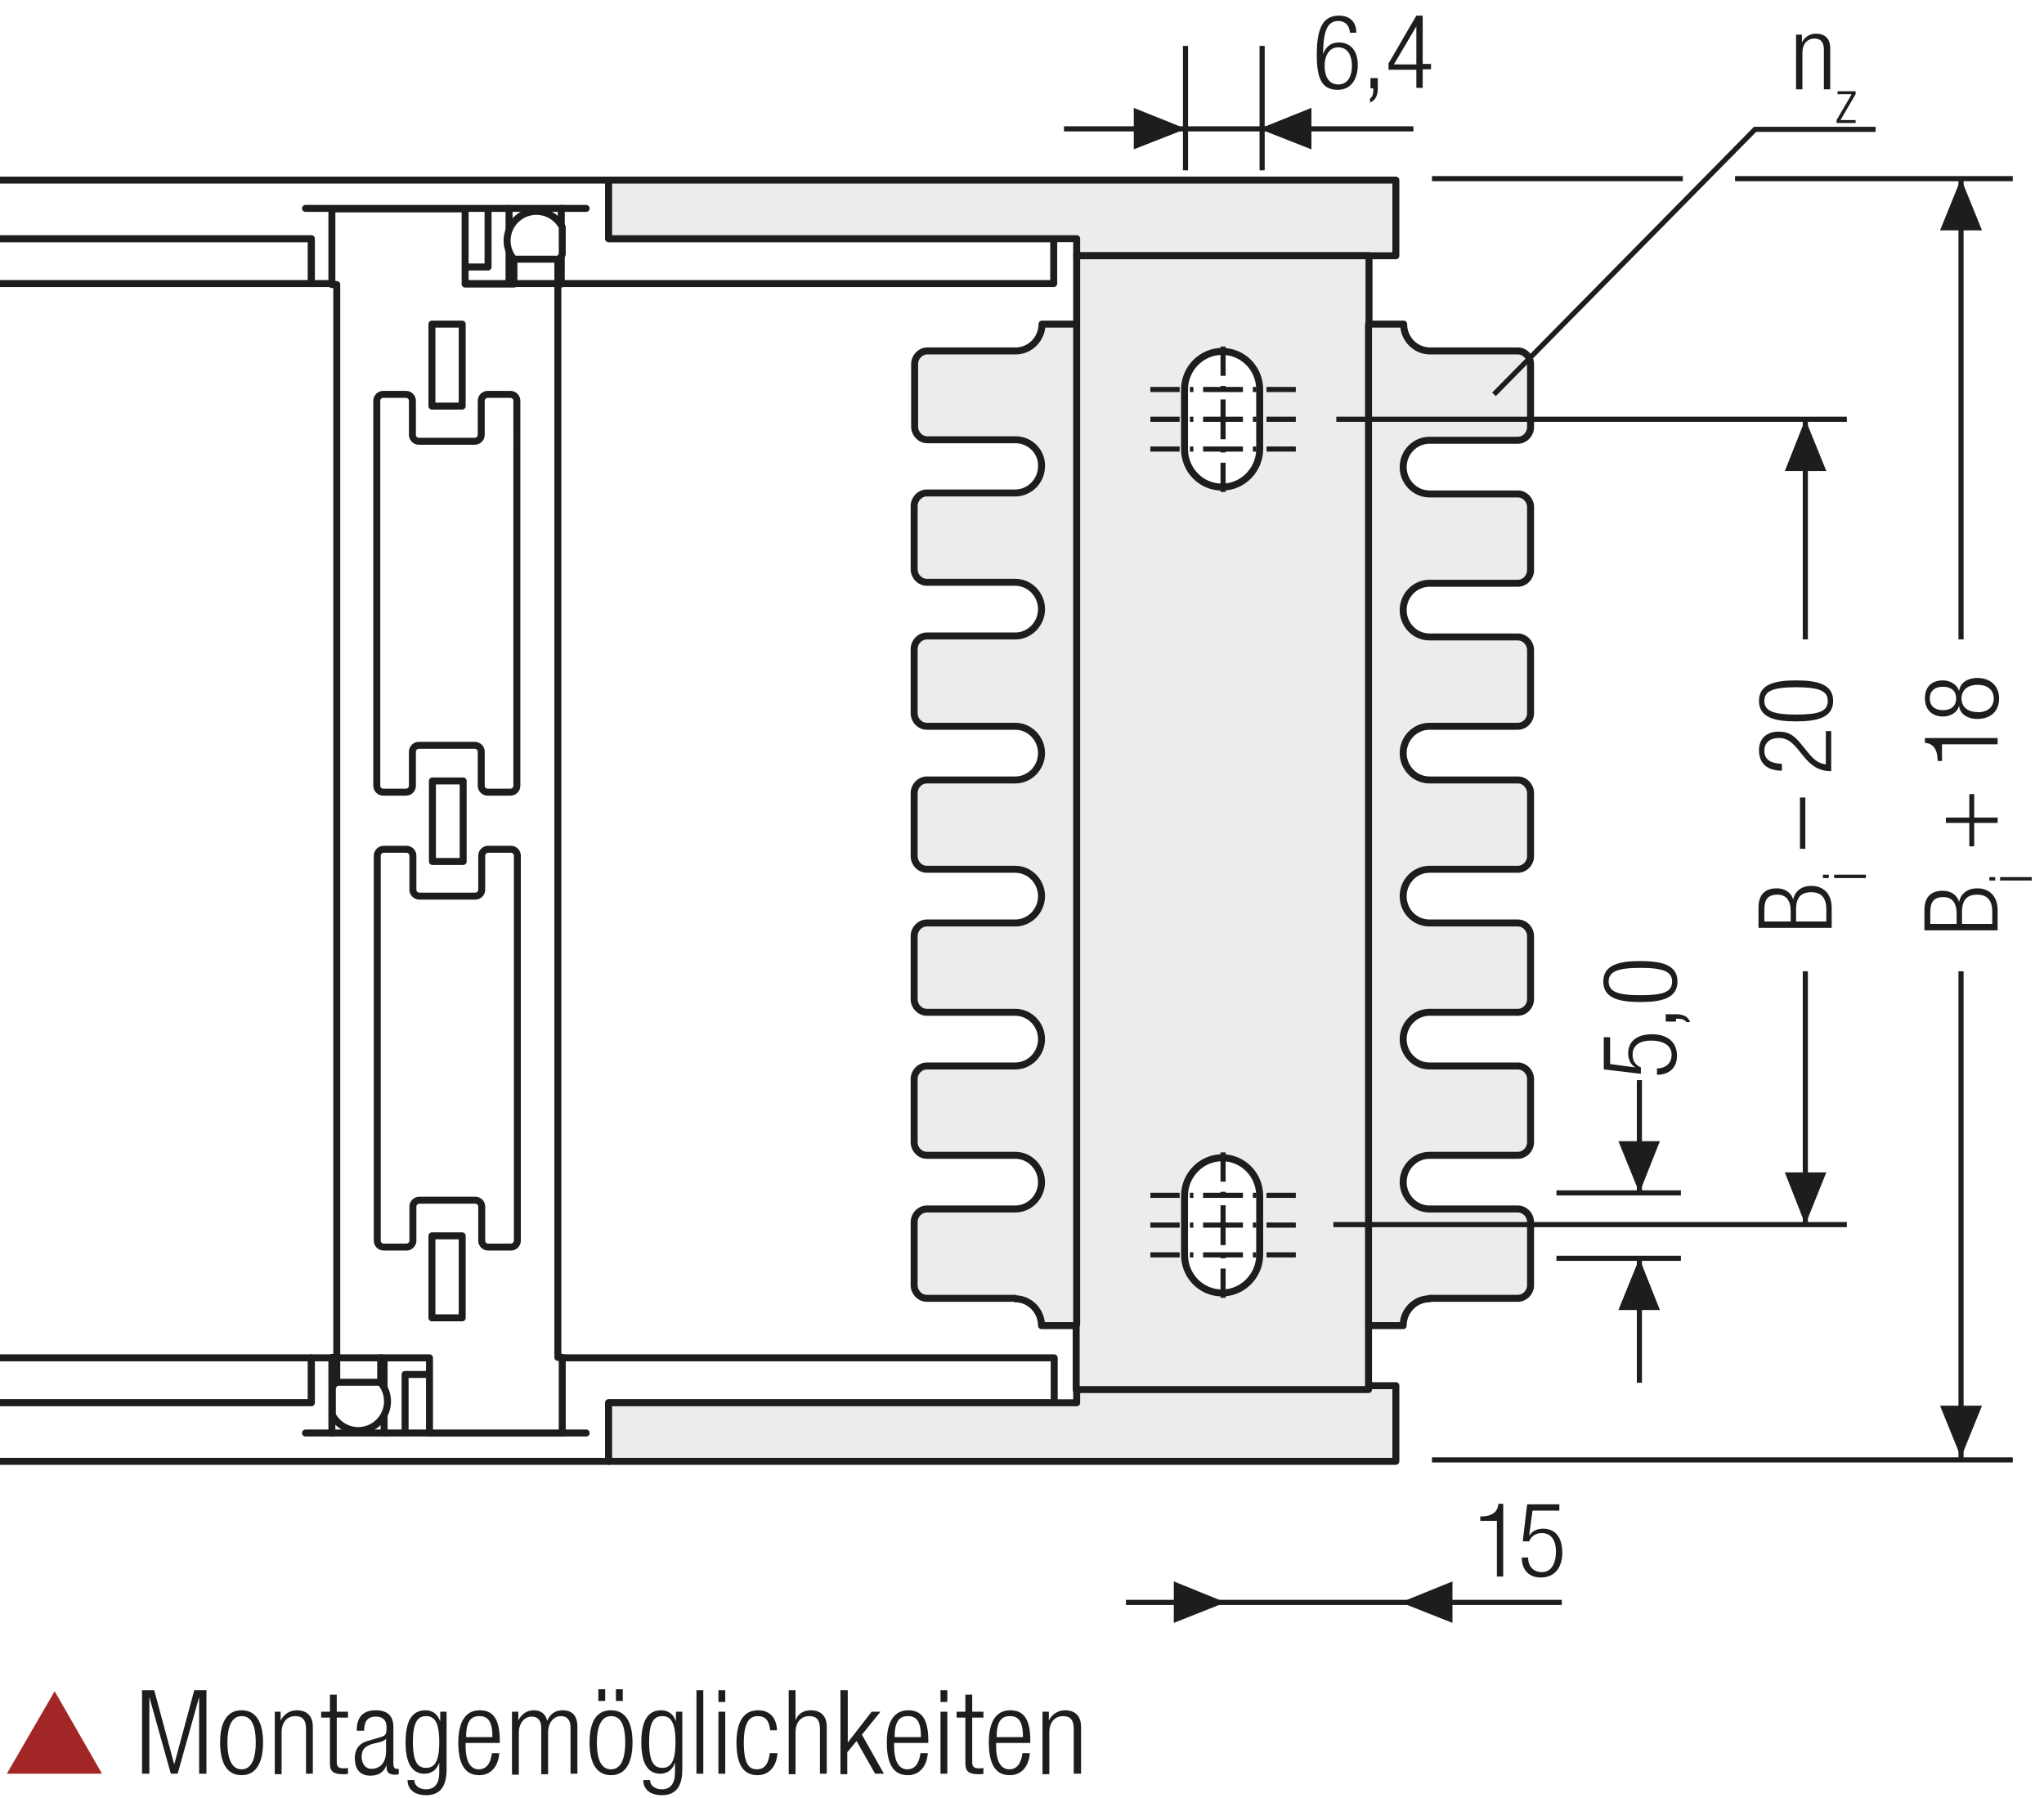 <?xml version="1.0" encoding="utf-8"?>
<!-- Generator: Adobe Illustrator 22.1.0, SVG Export Plug-In . SVG Version: 6.00 Build 0)  -->
<svg version="1.1" baseProfile="basic" id="Ebene_1"
	 xmlns="http://www.w3.org/2000/svg" xmlns:xlink="http://www.w3.org/1999/xlink" x="0px" y="0px" width="418.8px" height="368.3px"
	 viewBox="0 0 418.8 368.3" xml:space="preserve">
<style type="text/css">
	.st0{fill:none;}
	.st1{clip-path:url(#SVGID_2_);fill:#FFFFFF;}
	.st2{clip-path:url(#SVGID_2_);fill:none;stroke:#1D1D1B;stroke-width:1.125;stroke-linecap:round;stroke-linejoin:round;}
	.st3{clip-path:url(#SVGID_2_);fill:none;stroke:#1D1D1B;stroke-width:1.125;}
	.st4{fill:#FFFFFF;}
	.st5{fill:none;stroke:#1D1D1B;stroke-width:1.188;stroke-linecap:round;stroke-linejoin:round;}
	.st6{clip-path:url(#SVGID_4_);fill:none;stroke:#1D1D1B;stroke-width:1.188;stroke-linecap:round;stroke-linejoin:round;}
	.st7{clip-path:url(#SVGID_6_);fill:none;stroke:#1D1D1B;stroke-width:1.188;stroke-linecap:round;stroke-linejoin:round;}
	.st8{clip-path:url(#SVGID_8_);fill:none;stroke:#1D1D1B;stroke-width:1.188;stroke-linecap:round;stroke-linejoin:round;}
	.st9{clip-path:url(#SVGID_10_);fill:#FFFFFF;}
	.st10{clip-path:url(#SVGID_10_);fill:none;stroke:#1D1D1B;stroke-width:1.188;}
	.st11{clip-path:url(#SVGID_10_);fill:none;stroke:#1D1D1B;stroke-width:1.188;stroke-linecap:round;stroke-linejoin:round;}
	.st12{fill:none;stroke:#1D1D1B;stroke-width:1.05;}
	.st13{fill:#ECECEC;}
	.st14{fill:none;stroke:#1D1D1B;stroke-width:1.5;}
	.st15{clip-path:url(#SVGID_12_);fill:none;stroke:#1D1D1B;stroke-width:1.5;}
	.st16{clip-path:url(#SVGID_12_);fill:#ECECEC;}
	.st17{clip-path:url(#SVGID_14_);fill:#ECECEC;}
	.st18{clip-path:url(#SVGID_14_);fill:none;stroke:#1D1D1B;stroke-width:1.5;}
	.st19{clip-path:url(#SVGID_16_);fill:#ECECEC;}
	.st20{clip-path:url(#SVGID_16_);fill:none;stroke:#1D1D1B;stroke-width:1.5;}
	.st21{fill:#1D1D1B;}
	.st22{clip-path:url(#SVGID_18_);fill:none;stroke:#1D1D1B;stroke-width:1.05;stroke-dasharray:4.266,4.266;}
	.st23{clip-path:url(#SVGID_18_);fill:none;stroke:#1D1D1B;stroke-width:1.05;}
	.st24{clip-path:url(#SVGID_18_);fill:#ECECEC;}
	.st25{clip-path:url(#SVGID_20_);fill:none;stroke:#1D1D1B;stroke-width:1.05;}
	.st26{fill:none;stroke:#1D1D1B;stroke-width:1.05;stroke-linejoin:round;}
	
		.st27{clip-path:url(#SVGID_22_);fill:none;stroke:#1D1D1B;stroke-width:1.05;stroke-linejoin:round;stroke-dasharray:17.712,2.712,2.712,2.712;stroke-dashoffset:20;}
	
		.st28{clip-path:url(#SVGID_22_);fill:none;stroke:#1D1D1B;stroke-width:1.05;stroke-linejoin:round;stroke-dasharray:20.835,5.835,5.835,5.835;stroke-dashoffset:26;}
	
		.st29{clip-path:url(#SVGID_22_);fill:none;stroke:#1D1D1B;stroke-width:1.05;stroke-linejoin:round;stroke-dasharray:20.907,5.907,5.907,5.907;stroke-dashoffset:26;}
	
		.st30{clip-path:url(#SVGID_22_);fill:none;stroke:#1D1D1B;stroke-width:1.05;stroke-linejoin:round;stroke-dasharray:17.427,2.427,2.427,2.427;stroke-dashoffset:19;}
	.st31{clip-path:url(#SVGID_22_);fill:none;stroke:#1D1D1B;stroke-width:1.05;stroke-linejoin:round;}
	
		.st32{clip-path:url(#SVGID_22_);fill:none;stroke:#1D1D1B;stroke-width:1.05;stroke-linejoin:round;stroke-dasharray:19.893,4.893,4.893,4.893;stroke-dashoffset:24;}
	
		.st33{clip-path:url(#SVGID_22_);fill:none;stroke:#1D1D1B;stroke-width:1.05;stroke-linejoin:round;stroke-dasharray:18.048,3.048,3.048,3.048;stroke-dashoffset:21;}
	.st34{clip-path:url(#SVGID_22_);}
	.st35{fill:none;stroke:#1D1D1B;stroke-width:1.572;stroke-linecap:round;stroke-linejoin:round;stroke-dasharray:0,4.74;}
	.st36{fill:none;stroke:#1D1D1B;stroke-width:1.572;stroke-linecap:round;stroke-linejoin:round;}
	.st37{fill:none;stroke:#1D1D1B;stroke-width:1.59;stroke-linecap:round;stroke-linejoin:round;stroke-dasharray:0,4.788;}
	.st38{fill:none;stroke:#1D1D1B;stroke-width:1.59;stroke-linecap:round;stroke-linejoin:round;}
	.st39{fill:none;stroke:#1D1D1B;stroke-width:1.572;stroke-linecap:round;stroke-linejoin:round;stroke-dasharray:0,4.737;}
	.st40{clip-path:url(#SVGID_24_);fill:none;stroke:#1D1D1B;stroke-width:1.572;stroke-linecap:round;stroke-linejoin:round;}
	.st41{fill:none;stroke:#9C9B9B;stroke-width:1.572;stroke-linecap:round;stroke-linejoin:round;stroke-dasharray:0,4.737;}
	.st42{clip-path:url(#SVGID_26_);fill:none;stroke:#9C9B9B;stroke-width:1.572;stroke-linecap:round;stroke-linejoin:round;}
	.st43{clip-path:url(#SVGID_28_);fill:none;stroke:#1D1D1B;stroke-width:1.572;stroke-linecap:round;stroke-linejoin:round;}
	.st44{clip-path:url(#SVGID_30_);fill:none;stroke:#9C9B9B;stroke-width:1.572;stroke-linecap:round;stroke-linejoin:round;}
	.st45{clip-path:url(#SVGID_32_);fill:none;stroke:#1D1D1B;stroke-width:1.572;stroke-linecap:round;stroke-linejoin:round;}
	.st46{clip-path:url(#SVGID_34_);fill:none;stroke:#9C9B9B;stroke-width:1.572;stroke-linecap:round;stroke-linejoin:round;}
	.st47{clip-path:url(#SVGID_36_);fill:none;stroke:#1D1D1B;stroke-width:1.572;stroke-linecap:round;stroke-linejoin:round;}
	.st48{clip-path:url(#SVGID_38_);fill:none;stroke:#9C9B9B;stroke-width:1.572;stroke-linecap:round;stroke-linejoin:round;}
	.st49{clip-path:url(#SVGID_40_);fill:none;stroke:#1D1D1B;stroke-width:1.572;stroke-linecap:round;stroke-linejoin:round;}
	.st50{clip-path:url(#SVGID_42_);fill:none;stroke:#9C9B9B;stroke-width:1.572;stroke-linecap:round;stroke-linejoin:round;}
	.st51{clip-path:url(#SVGID_44_);fill:none;stroke:#1D1D1B;stroke-width:1.572;stroke-linecap:round;stroke-linejoin:round;}
	.st52{clip-path:url(#SVGID_46_);fill:none;stroke:#9C9B9B;stroke-width:1.572;stroke-linecap:round;stroke-linejoin:round;}
	.st53{clip-path:url(#SVGID_48_);fill:none;stroke:#1D1D1B;stroke-width:1.572;stroke-linecap:round;stroke-linejoin:round;}
	.st54{clip-path:url(#SVGID_50_);fill:none;stroke:#9C9B9B;stroke-width:1.572;stroke-linecap:round;stroke-linejoin:round;}
	.st55{fill:none;stroke:#1D1D1B;stroke-width:1.5;stroke-linecap:round;stroke-linejoin:round;stroke-dasharray:0,4.506;}
	.st56{fill:none;stroke:#1D1D1B;stroke-width:1.5;stroke-linecap:round;stroke-linejoin:round;}
	.st57{fill:none;stroke:#9C9B9B;stroke-width:1.5;stroke-linecap:round;stroke-linejoin:round;stroke-dasharray:0,4.506;}
	.st58{fill:none;stroke:#9C9B9B;stroke-width:1.5;stroke-linecap:round;stroke-linejoin:round;}
	.st59{clip-path:url(#SVGID_52_);fill:none;stroke:#1D1D1B;stroke-width:1.572;}
	.st60{fill:none;stroke:#A22626;stroke-width:6.174;}
	.st61{clip-path:url(#SVGID_54_);fill:#ECECEC;}
	
		.st62{clip-path:url(#SVGID_54_);fill:none;stroke:#1D1D1B;stroke-width:1.431;stroke-linecap:round;stroke-linejoin:round;stroke-miterlimit:10;}
	.st63{clip-path:url(#SVGID_54_);fill:#FFFFFF;}
	.st64{clip-path:url(#SVGID_54_);fill:none;stroke:#1D1D1B;stroke-width:1.05;stroke-miterlimit:10;}
	.st65{clip-path:url(#SVGID_54_);fill:none;stroke:#1D1D1B;stroke-width:1.05;stroke-miterlimit:10;stroke-dasharray:0.714,2.043;}
	
		.st66{clip-path:url(#SVGID_54_);fill:none;stroke:#1D1D1B;stroke-width:1.05;stroke-miterlimit:10;stroke-dasharray:8.166,2.043,0.714,2.043;}
	
		.st67{clip-path:url(#SVGID_54_);fill:none;stroke:#1D1D1B;stroke-width:1.5;stroke-linecap:round;stroke-linejoin:round;stroke-miterlimit:10;}
	.st68{clip-path:url(#SVGID_54_);fill:#E19294;}
	.st69{clip-path:url(#SVGID_54_);fill:none;stroke:#1D1D1B;stroke-width:1.5;stroke-linecap:round;stroke-linejoin:round;}
	
		.st70{clip-path:url(#SVGID_54_);fill:none;stroke:#1D1D1B;stroke-width:1.5;stroke-linecap:round;stroke-linejoin:round;stroke-dasharray:3.504,1.752;}
	.st71{clip-path:url(#SVGID_54_);fill:none;stroke:#1D1D1B;stroke-width:1.05;stroke-miterlimit:10;stroke-dasharray:1.38,3.942;}
	
		.st72{clip-path:url(#SVGID_54_);fill:none;stroke:#1D1D1B;stroke-width:1.5;stroke-linecap:round;stroke-linejoin:round;stroke-dasharray:3.999,2.001;}
	.st73{clip-path:url(#SVGID_54_);fill:none;stroke:#1D1D1B;stroke-width:1.05;stroke-miterlimit:10;stroke-dasharray:1.029,2.94;}
	
		.st74{clip-path:url(#SVGID_54_);fill:none;stroke:#1D1D1B;stroke-width:1.05;stroke-miterlimit:10;stroke-dasharray:11.763,2.94,1.029,2.94;}
	.st75{clip-path:url(#SVGID_54_);fill:none;stroke:#1D1D1B;stroke-width:1.05;stroke-miterlimit:10;stroke-dasharray:1.089,3.111;}
	
		.st76{clip-path:url(#SVGID_54_);fill:none;stroke:#1D1D1B;stroke-width:1.5;stroke-linecap:round;stroke-linejoin:round;stroke-dasharray:3.297,1.65;}
	.st77{fill:#A22626;}
	
		.st78{clip-path:url(#SVGID_56_);fill:none;stroke:#1D1D1B;stroke-width:1.05;stroke-dasharray:12.372,3.372,1.422,4.872;stroke-dashoffset:15;}
	.st79{clip-path:url(#SVGID_58_);fill:#CFCFCF;}
	.st80{clip-path:url(#SVGID_58_);fill:none;stroke:#1D1D1B;stroke-width:1.05;}
	.st81{clip-path:url(#SVGID_58_);fill:#FFFFFF;}
	
		.st82{clip-path:url(#SVGID_58_);fill:none;stroke:#1D1D1B;stroke-width:1.05;stroke-linejoin:round;stroke-dasharray:16.371,1.371,1.371,1.371;stroke-dashoffset:17;}
	
		.st83{clip-path:url(#SVGID_58_);fill:none;stroke:#1D1D1B;stroke-width:1.05;stroke-linejoin:round;stroke-dasharray:17.232,2.232,2.232,2.232;stroke-dashoffset:19;}
	
		.st84{clip-path:url(#SVGID_58_);fill:none;stroke:#1D1D1B;stroke-width:1.05;stroke-linejoin:round;stroke-dasharray:17.373,2.373,2.373,2.373;stroke-dashoffset:19;}
	
		.st85{clip-path:url(#SVGID_58_);fill:none;stroke:#1D1D1B;stroke-width:1.05;stroke-linejoin:round;stroke-dasharray:17.883,2.883,2.883,2.883;stroke-dashoffset:20;}
	.st86{clip-path:url(#SVGID_58_);fill:none;stroke:#1D1D1B;stroke-width:1.05;stroke-linejoin:round;}
	.st87{fill:none;stroke:#A22626;stroke-width:1.8;}
	.st88{clip-path:url(#SVGID_60_);fill:none;stroke:#1D1D1B;stroke-width:1.05;}
	.st89{clip-path:url(#SVGID_60_);}
	.st90{clip-path:url(#SVGID_62_);}
	.st91{clip-path:url(#SVGID_64_);fill:#ECECEC;}
	
		.st92{clip-path:url(#SVGID_64_);fill:none;stroke:#1D1D1B;stroke-width:1.431;stroke-linecap:round;stroke-linejoin:round;stroke-miterlimit:10;}
	.st93{clip-path:url(#SVGID_64_);fill:#FFFFFF;}
	.st94{clip-path:url(#SVGID_64_);fill:none;stroke:#1D1D1B;stroke-width:1.05;stroke-miterlimit:10;}
	.st95{clip-path:url(#SVGID_64_);fill:none;stroke:#1D1D1B;stroke-width:1.05;stroke-miterlimit:10;stroke-dasharray:0.714,2.043;}
	
		.st96{clip-path:url(#SVGID_64_);fill:none;stroke:#1D1D1B;stroke-width:1.05;stroke-miterlimit:10;stroke-dasharray:8.166,2.043,0.714,2.043;}
	
		.st97{clip-path:url(#SVGID_64_);fill:none;stroke:#1D1D1B;stroke-width:1.5;stroke-linecap:round;stroke-linejoin:round;stroke-miterlimit:10;}
	.st98{clip-path:url(#SVGID_64_);fill:none;stroke:#1D1D1B;stroke-width:1.05;stroke-dasharray:12,6;}
	.st99{clip-path:url(#SVGID_64_);fill:#E19294;}
	.st100{clip-path:url(#SVGID_64_);fill:none;stroke:#1D1D1B;stroke-width:1.5;stroke-linecap:round;stroke-linejoin:round;}
	
		.st101{clip-path:url(#SVGID_64_);fill:none;stroke:#1D1D1B;stroke-width:1.5;stroke-linecap:round;stroke-linejoin:round;stroke-dasharray:3.504,1.752;}
	.st102{clip-path:url(#SVGID_64_);fill:none;stroke:#1D1D1B;stroke-width:1.05;stroke-miterlimit:10;stroke-dasharray:1.38,3.942;}
	
		.st103{clip-path:url(#SVGID_64_);fill:none;stroke:#1D1D1B;stroke-width:1.5;stroke-linecap:round;stroke-linejoin:round;stroke-dasharray:3.999,2.001;}
	.st104{clip-path:url(#SVGID_64_);fill:none;stroke:#1D1D1B;stroke-width:1.05;stroke-miterlimit:10;stroke-dasharray:1.029,2.94;}
	
		.st105{clip-path:url(#SVGID_64_);fill:none;stroke:#1D1D1B;stroke-width:1.05;stroke-miterlimit:10;stroke-dasharray:11.763,2.94,1.029,2.94;}
	
		.st106{clip-path:url(#SVGID_66_);fill:none;stroke:#1D1D1B;stroke-width:1.05;stroke-dasharray:12.372,3.372,1.422,4.872;stroke-dashoffset:15;}
	.st107{clip-path:url(#SVGID_68_);fill:none;stroke:#1D1D1B;stroke-width:1.05;}
	.st108{clip-path:url(#SVGID_70_);fill:#ECECEC;}
	.st109{clip-path:url(#SVGID_70_);fill:none;stroke:#1D1D1B;stroke-width:1.05;stroke-dasharray:3.102,2.052;}
	.st110{clip-path:url(#SVGID_70_);fill:none;stroke:#1D1D1B;stroke-width:1.05;stroke-dasharray:3.186,2.136;}
	.st111{clip-path:url(#SVGID_70_);fill:none;stroke:#1D1D1B;stroke-width:1.05;stroke-dasharray:3.234,2.184;}
	.st112{clip-path:url(#SVGID_70_);fill:none;stroke:#1D1D1B;stroke-width:1.05;}
	.st113{clip-path:url(#SVGID_70_);fill:#CFCFCF;}
	.st114{clip-path:url(#SVGID_70_);fill:#FFFFFF;}
	
		.st115{clip-path:url(#SVGID_70_);fill:none;stroke:#1D1D1B;stroke-width:1.05;stroke-linejoin:round;stroke-dasharray:16.416,1.416,1.416,1.416;stroke-dashoffset:17;}
	
		.st116{clip-path:url(#SVGID_70_);fill:none;stroke:#1D1D1B;stroke-width:1.05;stroke-linejoin:round;stroke-dasharray:17.226,2.226,2.226,2.226;stroke-dashoffset:19;}
	
		.st117{clip-path:url(#SVGID_70_);fill:none;stroke:#1D1D1B;stroke-width:1.05;stroke-linejoin:round;stroke-dasharray:17.304,2.304,2.304,2.304;stroke-dashoffset:19;}
	
		.st118{clip-path:url(#SVGID_70_);fill:none;stroke:#1D1D1B;stroke-width:1.05;stroke-linejoin:round;stroke-dasharray:17.94,2.94,2.94,2.94;stroke-dashoffset:20;}
	.st119{clip-path:url(#SVGID_70_);fill:none;stroke:#1D1D1B;stroke-width:1.05;stroke-linejoin:round;}
	.st120{clip-path:url(#SVGID_72_);}
	.st121{clip-path:url(#SVGID_74_);}
	.st122{clip-path:url(#SVGID_76_);}
	.st123{fill:none;stroke:#1D1D1B;stroke-width:1.5;stroke-linecap:round;stroke-linejoin:round;stroke-miterlimit:10;}
	.st124{fill:none;stroke:#1D1D1B;stroke-width:1.05;stroke-dasharray:12.567,3.567,1.617,3.567;stroke-dashoffset:16;}
	.st125{clip-path:url(#SVGID_78_);fill:none;stroke:#1D1D1B;stroke-width:1.05;}
	.st126{fill:none;stroke:#1D1D1B;stroke-width:0.75;}
	.st127{clip-path:url(#SVGID_80_);fill:none;stroke:#1D1D1B;stroke-width:1.05;}
	.st128{clip-path:url(#SVGID_80_);fill:none;stroke:#1D1D1B;stroke-width:0.75;}
	.st129{fill:none;stroke:#1D1D1B;stroke-width:1.05;stroke-dasharray:12.066,3.066,1.116,3.066;stroke-dashoffset:15;}
	.st130{fill:none;stroke:#1D1D1B;stroke-width:1.05;stroke-dasharray:11.424,2.424,0.474,2.424;stroke-dashoffset:13;}
	.st131{clip-path:url(#SVGID_82_);fill:#ECECEC;}
	.st132{clip-path:url(#SVGID_82_);fill:none;stroke:#1D1D1B;stroke-width:1.5;}
	.st133{clip-path:url(#SVGID_82_);fill:none;stroke:#1D1D1B;stroke-width:1.5;stroke-linecap:round;stroke-linejoin:round;}
	.st134{clip-path:url(#SVGID_84_);fill:#FFFFFF;}
	
		.st135{clip-path:url(#SVGID_84_);fill:none;stroke:#1D1D1B;stroke-width:1.5;stroke-linecap:round;stroke-linejoin:round;stroke-miterlimit:10;}
	
		.st136{clip-path:url(#SVGID_86_);fill:none;stroke:#1D1D1B;stroke-width:1.5;stroke-linecap:round;stroke-linejoin:round;stroke-miterlimit:10;}
	
		.st137{clip-path:url(#SVGID_88_);fill:none;stroke:#1D1D1B;stroke-width:1.5;stroke-linecap:round;stroke-linejoin:round;stroke-miterlimit:10;}
	.st138{clip-path:url(#SVGID_88_);fill:#FFFFFF;}
	
		.st139{clip-path:url(#SVGID_90_);fill:none;stroke:#1D1D1B;stroke-width:1.5;stroke-linecap:round;stroke-linejoin:round;stroke-miterlimit:10;}
	
		.st140{clip-path:url(#SVGID_92_);fill:none;stroke:#1D1D1B;stroke-width:1.5;stroke-linecap:round;stroke-linejoin:round;stroke-miterlimit:10;}
	
		.st141{clip-path:url(#SVGID_92_);fill:none;stroke:#1D1D1B;stroke-width:1.05;stroke-dasharray:12.567,3.567,1.617,3.567;stroke-dashoffset:16;}
	.st142{clip-path:url(#SVGID_92_);fill:none;stroke:#1D1D1B;stroke-width:1.05;}
	
		.st143{clip-path:url(#SVGID_94_);fill:none;stroke:#1D1D1B;stroke-width:1.5;stroke-linecap:round;stroke-linejoin:round;stroke-dasharray:0,4.578;}
	.st144{clip-path:url(#SVGID_94_);fill:none;stroke:#1D1D1B;stroke-width:1.5;stroke-linecap:round;stroke-linejoin:round;}
	.st145{fill:#2D4D96;}
	.st146{clip-path:url(#SVGID_96_);fill:#FFFFFF;}
	
		.st147{clip-path:url(#SVGID_96_);fill:none;stroke:#1D1D1B;stroke-width:1.5;stroke-linecap:round;stroke-linejoin:round;stroke-miterlimit:10;}
	
		.st148{clip-path:url(#SVGID_98_);fill:none;stroke:#1D1D1B;stroke-width:1.5;stroke-linecap:round;stroke-linejoin:round;stroke-miterlimit:10;}
	
		.st149{clip-path:url(#SVGID_100_);fill:none;stroke:#1D1D1B;stroke-width:1.5;stroke-linecap:round;stroke-linejoin:round;stroke-miterlimit:10;}
	.st150{clip-path:url(#SVGID_100_);fill:#FFFFFF;}
	
		.st151{clip-path:url(#SVGID_102_);fill:none;stroke:#1D1D1B;stroke-width:1.5;stroke-linecap:round;stroke-linejoin:round;stroke-miterlimit:10;}
	
		.st152{clip-path:url(#SVGID_104_);fill:none;stroke:#1D1D1B;stroke-width:1.5;stroke-linecap:round;stroke-linejoin:round;stroke-miterlimit:10;}
	.st153{clip-path:url(#SVGID_106_);fill:#FFFFFF;}
	
		.st154{clip-path:url(#SVGID_106_);fill:none;stroke:#1D1D1B;stroke-width:1.5;stroke-linecap:round;stroke-linejoin:round;stroke-miterlimit:10;}
	
		.st155{clip-path:url(#SVGID_108_);fill:none;stroke:#1D1D1B;stroke-width:1.5;stroke-linecap:round;stroke-linejoin:round;stroke-miterlimit:10;}
	
		.st156{clip-path:url(#SVGID_110_);fill:none;stroke:#1D1D1B;stroke-width:1.5;stroke-linecap:round;stroke-linejoin:round;stroke-miterlimit:10;}
	.st157{clip-path:url(#SVGID_110_);fill:#FFFFFF;}
	
		.st158{clip-path:url(#SVGID_112_);fill:none;stroke:#1D1D1B;stroke-width:1.5;stroke-linecap:round;stroke-linejoin:round;stroke-miterlimit:10;}
	
		.st159{clip-path:url(#SVGID_114_);fill:none;stroke:#1D1D1B;stroke-width:1.5;stroke-linecap:round;stroke-linejoin:round;stroke-miterlimit:10;}
	.st160{clip-path:url(#SVGID_116_);fill:#ECECEC;}
	.st161{clip-path:url(#SVGID_116_);fill:none;stroke:#1D1D1B;stroke-width:1.5;}
	.st162{clip-path:url(#SVGID_116_);fill:none;stroke:#1D1D1B;stroke-width:1.5;stroke-linecap:round;stroke-linejoin:round;}
	.st163{clip-path:url(#SVGID_118_);fill:none;stroke:#A22626;stroke-width:2.82;}
	.st164{clip-path:url(#SVGID_120_);fill:none;stroke:#A22626;stroke-width:2.82;}
	
		.st165{clip-path:url(#SVGID_122_);fill:none;stroke:#1D1D1B;stroke-width:1.5;stroke-linecap:round;stroke-linejoin:round;stroke-dasharray:0,4.578;}
	.st166{clip-path:url(#SVGID_122_);fill:none;stroke:#1D1D1B;stroke-width:1.5;stroke-linecap:round;stroke-linejoin:round;}
	.st167{clip-path:url(#SVGID_124_);fill:#FFFFFF;}
	
		.st168{clip-path:url(#SVGID_124_);fill:none;stroke:#1D1D1B;stroke-width:1.5;stroke-linecap:round;stroke-linejoin:round;stroke-miterlimit:10;}
	
		.st169{clip-path:url(#SVGID_126_);fill:none;stroke:#1D1D1B;stroke-width:1.5;stroke-linecap:round;stroke-linejoin:round;stroke-miterlimit:10;}
	
		.st170{clip-path:url(#SVGID_128_);fill:none;stroke:#1D1D1B;stroke-width:1.5;stroke-linecap:round;stroke-linejoin:round;stroke-miterlimit:10;}
	.st171{clip-path:url(#SVGID_128_);fill:#FFFFFF;}
	
		.st172{clip-path:url(#SVGID_130_);fill:none;stroke:#1D1D1B;stroke-width:1.5;stroke-linecap:round;stroke-linejoin:round;stroke-miterlimit:10;}
	
		.st173{clip-path:url(#SVGID_132_);fill:none;stroke:#1D1D1B;stroke-width:1.5;stroke-linecap:round;stroke-linejoin:round;stroke-miterlimit:10;}
	.st174{clip-path:url(#SVGID_134_);fill:#FFFFFF;}
	
		.st175{clip-path:url(#SVGID_134_);fill:none;stroke:#1D1D1B;stroke-width:1.5;stroke-linecap:round;stroke-linejoin:round;stroke-miterlimit:10;}
	
		.st176{clip-path:url(#SVGID_136_);fill:none;stroke:#1D1D1B;stroke-width:1.5;stroke-linecap:round;stroke-linejoin:round;stroke-miterlimit:10;}
	
		.st177{clip-path:url(#SVGID_138_);fill:none;stroke:#1D1D1B;stroke-width:1.5;stroke-linecap:round;stroke-linejoin:round;stroke-miterlimit:10;}
	.st178{clip-path:url(#SVGID_138_);fill:#FFFFFF;}
	
		.st179{clip-path:url(#SVGID_140_);fill:none;stroke:#1D1D1B;stroke-width:1.5;stroke-linecap:round;stroke-linejoin:round;stroke-miterlimit:10;}
	
		.st180{clip-path:url(#SVGID_142_);fill:none;stroke:#1D1D1B;stroke-width:1.5;stroke-linecap:round;stroke-linejoin:round;stroke-miterlimit:10;}
	.st181{clip-path:url(#SVGID_144_);fill:none;stroke:#A22626;stroke-width:2.82;}
	.st182{clip-path:url(#SVGID_146_);fill:none;stroke:#A22626;stroke-width:2.82;}
	
		.st183{clip-path:url(#SVGID_148_);fill:none;stroke:#1D1D1B;stroke-width:1.5;stroke-linecap:round;stroke-linejoin:round;stroke-dasharray:0,4.578;}
	.st184{clip-path:url(#SVGID_148_);fill:none;stroke:#1D1D1B;stroke-width:1.5;stroke-linecap:round;stroke-linejoin:round;}
	.st185{fill:none;stroke:#1D1D1B;stroke-width:1.05;stroke-linecap:round;stroke-linejoin:round;}
	.st186{clip-path:url(#SVGID_150_);fill:#ECECEC;}
	.st187{clip-path:url(#SVGID_150_);fill:none;stroke:#1D1D1B;stroke-width:1.05;}
	
		.st188{clip-path:url(#SVGID_150_);fill:none;stroke:#1D1D1B;stroke-width:1.05;stroke-linejoin:round;stroke-dasharray:16.749,1.749,1.749,1.749;stroke-dashoffset:18;}
	
		.st189{clip-path:url(#SVGID_150_);fill:none;stroke:#1D1D1B;stroke-width:1.05;stroke-linejoin:round;stroke-dasharray:20.922,5.922,5.922,5.922;stroke-dashoffset:26;}
	
		.st190{clip-path:url(#SVGID_150_);fill:none;stroke:#1D1D1B;stroke-width:1.05;stroke-linejoin:round;stroke-dasharray:17.679,2.679,2.679,2.679;stroke-dashoffset:20;}
	
		.st191{clip-path:url(#SVGID_150_);fill:none;stroke:#1D1D1B;stroke-width:1.05;stroke-linejoin:round;stroke-dasharray:18.738,3.738,3.738,3.738;stroke-dashoffset:22;}
	
		.st192{clip-path:url(#SVGID_150_);fill:none;stroke:#1D1D1B;stroke-width:1.05;stroke-linejoin:round;stroke-dasharray:17.223,2.223,2.223,2.223;stroke-dashoffset:19;}
	
		.st193{clip-path:url(#SVGID_150_);fill:none;stroke:#1D1D1B;stroke-width:1.05;stroke-linejoin:round;stroke-dasharray:19.137,4.137,4.137,4.137;stroke-dashoffset:23;}
	.st194{clip-path:url(#SVGID_150_);fill:none;stroke:#1D1D1B;stroke-width:1.05;stroke-linejoin:round;}
	
		.st195{clip-path:url(#SVGID_150_);fill:none;stroke:#1D1D1B;stroke-width:1.05;stroke-linejoin:round;stroke-dasharray:18.111,3.111,3.111,3.111;stroke-dashoffset:21;}
	
		.st196{clip-path:url(#SVGID_150_);fill:none;stroke:#1D1D1B;stroke-width:1.05;stroke-linejoin:round;stroke-dasharray:20.835,5.835,5.835,5.835;stroke-dashoffset:26;}
	
		.st197{clip-path:url(#SVGID_150_);fill:none;stroke:#1D1D1B;stroke-width:1.05;stroke-linejoin:round;stroke-dasharray:20.907,5.907,5.907,5.907;stroke-dashoffset:26;}
	
		.st198{clip-path:url(#SVGID_150_);fill:none;stroke:#1D1D1B;stroke-width:1.05;stroke-linejoin:round;stroke-dasharray:18.048,3.048,3.048,3.048;stroke-dashoffset:21;}
	
		.st199{clip-path:url(#SVGID_150_);fill:none;stroke:#1D1D1B;stroke-width:1.05;stroke-linejoin:round;stroke-dasharray:19.461,4.461,4.461,4.461;stroke-dashoffset:23;}
	
		.st200{clip-path:url(#SVGID_150_);fill:none;stroke:#1D1D1B;stroke-width:1.05;stroke-linejoin:round;stroke-dasharray:17.259,2.259,2.259,2.259;stroke-dashoffset:19;}
	.st201{clip-path:url(#SVGID_152_);fill:none;stroke:#1D1D1B;stroke-width:1.05;}
	.st202{clip-path:url(#SVGID_154_);fill:#ECECEC;}
	.st203{clip-path:url(#SVGID_154_);fill:none;stroke:#1D1D1B;stroke-width:1.5;stroke-miterlimit:10;}
	.st204{fill:none;stroke:#1D1D1B;stroke-width:1.05;stroke-dasharray:10.746,1.746,0,1.746;stroke-dashoffset:12;}
	.st205{fill:none;stroke:#1D1D1B;stroke-width:1.05;stroke-dasharray:11.94,2.94,0.99,2.94;stroke-dashoffset:14;}
	.st206{fill:none;stroke:#1D1D1B;stroke-width:1.05;stroke-dasharray:11.709,2.709,0.759,4.209;stroke-dashoffset:14;}
	.st207{clip-path:url(#SVGID_156_);fill:#FFFFFF;}
	
		.st208{clip-path:url(#SVGID_156_);fill:none;stroke:#1D1D1B;stroke-width:1.5;stroke-linecap:round;stroke-linejoin:round;stroke-miterlimit:10;}
	
		.st209{clip-path:url(#SVGID_158_);fill:none;stroke:#1D1D1B;stroke-width:1.5;stroke-linecap:round;stroke-linejoin:round;stroke-miterlimit:10;}
	
		.st210{clip-path:url(#SVGID_160_);fill:none;stroke:#1D1D1B;stroke-width:1.5;stroke-linecap:round;stroke-linejoin:round;stroke-miterlimit:10;}
	.st211{clip-path:url(#SVGID_160_);fill:#FFFFFF;}
	
		.st212{clip-path:url(#SVGID_162_);fill:none;stroke:#1D1D1B;stroke-width:1.5;stroke-linecap:round;stroke-linejoin:round;stroke-miterlimit:10;}
	
		.st213{clip-path:url(#SVGID_164_);fill:none;stroke:#1D1D1B;stroke-width:1.5;stroke-linecap:round;stroke-linejoin:round;stroke-miterlimit:10;}
	
		.st214{clip-path:url(#SVGID_166_);fill:none;stroke:#1D1D1B;stroke-width:1.5;stroke-linecap:round;stroke-linejoin:round;stroke-miterlimit:10;}
	.st215{fill:none;stroke:#1D1D1B;stroke-width:1.05;stroke-dasharray:12.372,3.372,1.422,4.872;stroke-dashoffset:15;}
	
		.st216{clip-path:url(#SVGID_168_);fill:none;stroke:#1D1D1B;stroke-width:1.5;stroke-linecap:round;stroke-linejoin:round;stroke-miterlimit:10;}
	
		.st217{clip-path:url(#SVGID_170_);fill:none;stroke:#1D1D1B;stroke-width:1.5;stroke-linecap:round;stroke-linejoin:round;stroke-miterlimit:10;}
	
		.st218{clip-path:url(#SVGID_172_);fill:none;stroke:#1D1D1B;stroke-width:1.5;stroke-linecap:round;stroke-linejoin:round;stroke-miterlimit:10;}
	
		.st219{clip-path:url(#SVGID_174_);fill:none;stroke:#1D1D1B;stroke-width:1.5;stroke-linecap:round;stroke-linejoin:round;stroke-miterlimit:10;}
	
		.st220{clip-path:url(#SVGID_176_);fill:none;stroke:#1D1D1B;stroke-width:1.5;stroke-linecap:round;stroke-linejoin:round;stroke-miterlimit:10;}
	
		.st221{clip-path:url(#SVGID_178_);fill:none;stroke:#1D1D1B;stroke-width:1.5;stroke-linecap:round;stroke-linejoin:round;stroke-miterlimit:10;}
	.st222{fill:none;stroke:#1D1D1B;stroke-width:0.864;stroke-dasharray:11.181,2.181,0.231,2.181;stroke-dashoffset:13;}
	
		.st223{clip-path:url(#SVGID_180_);fill:none;stroke:#1D1D1B;stroke-width:1.05;stroke-dasharray:11.019,2.019,6.900000e-02,2.019;stroke-dashoffset:13;}
	.st224{clip-path:url(#SVGID_182_);fill:#1D1D1B;}
	.st225{clip-path:url(#SVGID_184_);fill:#1D1D1B;}
	.st226{fill:#E9EAF5;}
	.st227{fill:none;stroke:#9C9B9B;stroke-width:0.75;stroke-miterlimit:10;stroke-dasharray:2.601,2.601;}
	.st228{fill:none;stroke:#9C9B9B;stroke-width:0.75;stroke-miterlimit:10;stroke-dasharray:3.006,3.006;}
	.st229{fill:none;stroke:#9C9B9B;stroke-width:0.75;stroke-miterlimit:10;}
	.st230{filter:url(#Adobe_OpacityMaskFilter);}
	.st231{clip-path:url(#SVGID_186_);fill:url(#SVGID_188_);}
	.st232{clip-path:url(#SVGID_186_);mask:url(#SVGID_187_);}
	.st233{clip-path:url(#SVGID_190_);fill:#2D4D96;}
	.st234{clip-path:url(#SVGID_190_);fill:none;stroke:#1D1D1B;stroke-width:0.75;stroke-miterlimit:10;}
	.st235{filter:url(#Adobe_OpacityMaskFilter_1_);}
	.st236{clip-path:url(#SVGID_186_);fill:url(#SVGID_192_);}
	.st237{clip-path:url(#SVGID_186_);mask:url(#SVGID_191_);}
	.st238{clip-path:url(#SVGID_194_);fill:#2D4D96;}
	.st239{clip-path:url(#SVGID_194_);fill:none;stroke:#1D1D1B;stroke-width:0.75;stroke-miterlimit:10;}
	.st240{filter:url(#Adobe_OpacityMaskFilter_2_);}
	.st241{clip-path:url(#SVGID_186_);fill:url(#SVGID_196_);}
	.st242{clip-path:url(#SVGID_186_);mask:url(#SVGID_195_);}
	.st243{clip-path:url(#SVGID_198_);fill:#2D4D96;}
	.st244{clip-path:url(#SVGID_198_);fill:none;stroke:#1D1D1B;stroke-width:0.75;stroke-miterlimit:10;}
	.st245{filter:url(#Adobe_OpacityMaskFilter_3_);}
	.st246{clip-path:url(#SVGID_186_);fill:url(#SVGID_200_);}
	.st247{clip-path:url(#SVGID_186_);mask:url(#SVGID_199_);}
	.st248{clip-path:url(#SVGID_202_);fill:#2D4D96;}
	.st249{clip-path:url(#SVGID_202_);fill:none;stroke:#1D1D1B;stroke-width:0.75;stroke-miterlimit:10;}
	.st250{filter:url(#Adobe_OpacityMaskFilter_4_);}
	.st251{clip-path:url(#SVGID_186_);fill:url(#SVGID_204_);}
	.st252{clip-path:url(#SVGID_186_);mask:url(#SVGID_203_);}
	.st253{clip-path:url(#SVGID_206_);fill:#2D4D96;}
	.st254{clip-path:url(#SVGID_206_);fill:none;stroke:#1D1D1B;stroke-width:0.75;stroke-miterlimit:10;}
	.st255{filter:url(#Adobe_OpacityMaskFilter_5_);}
	.st256{clip-path:url(#SVGID_186_);fill:url(#SVGID_208_);}
	.st257{clip-path:url(#SVGID_186_);mask:url(#SVGID_207_);}
	.st258{clip-path:url(#SVGID_210_);fill:#2D4D96;}
	.st259{clip-path:url(#SVGID_210_);fill:none;stroke:#1D1D1B;stroke-width:0.75;stroke-miterlimit:10;}
	.st260{filter:url(#Adobe_OpacityMaskFilter_6_);}
	.st261{clip-path:url(#SVGID_186_);fill:url(#SVGID_212_);}
	.st262{clip-path:url(#SVGID_186_);mask:url(#SVGID_211_);}
	.st263{clip-path:url(#SVGID_214_);fill:#2D4D96;}
	.st264{clip-path:url(#SVGID_214_);fill:none;stroke:#1D1D1B;stroke-width:0.75;stroke-miterlimit:10;}
	.st265{filter:url(#Adobe_OpacityMaskFilter_7_);}
	.st266{clip-path:url(#SVGID_186_);fill:url(#SVGID_216_);}
	.st267{clip-path:url(#SVGID_186_);mask:url(#SVGID_215_);}
	.st268{clip-path:url(#SVGID_218_);fill:#2D4D96;}
	.st269{clip-path:url(#SVGID_218_);fill:none;stroke:#1D1D1B;stroke-width:0.75;stroke-miterlimit:10;}
	.st270{filter:url(#Adobe_OpacityMaskFilter_8_);}
	.st271{clip-path:url(#SVGID_186_);fill:url(#SVGID_220_);}
	.st272{clip-path:url(#SVGID_186_);mask:url(#SVGID_219_);}
	.st273{clip-path:url(#SVGID_222_);fill:#2D4D96;}
	.st274{clip-path:url(#SVGID_222_);fill:none;stroke:#1D1D1B;stroke-width:0.75;stroke-miterlimit:10;}
	.st275{clip-path:url(#SVGID_224_);fill:#FFFFFF;}
	
		.st276{clip-path:url(#SVGID_224_);fill:none;stroke:#1D1D1B;stroke-width:1.5;stroke-linecap:round;stroke-linejoin:round;stroke-miterlimit:10;}
	
		.st277{clip-path:url(#SVGID_226_);fill:none;stroke:#1D1D1B;stroke-width:1.5;stroke-linecap:round;stroke-linejoin:round;stroke-miterlimit:10;}
	
		.st278{clip-path:url(#SVGID_228_);fill:none;stroke:#1D1D1B;stroke-width:1.5;stroke-linecap:round;stroke-linejoin:round;stroke-miterlimit:10;}
	.st279{clip-path:url(#SVGID_228_);fill:#FFFFFF;}
	
		.st280{clip-path:url(#SVGID_230_);fill:none;stroke:#1D1D1B;stroke-width:1.5;stroke-linecap:round;stroke-linejoin:round;stroke-miterlimit:10;}
	
		.st281{clip-path:url(#SVGID_232_);fill:none;stroke:#1D1D1B;stroke-width:1.5;stroke-linecap:round;stroke-linejoin:round;stroke-miterlimit:10;}
	
		.st282{clip-path:url(#SVGID_234_);fill:none;stroke:#1D1D1B;stroke-width:1.5;stroke-linecap:round;stroke-linejoin:round;stroke-miterlimit:10;}
	
		.st283{clip-path:url(#SVGID_236_);fill:none;stroke:#1D1D1B;stroke-width:1.5;stroke-linecap:round;stroke-linejoin:round;stroke-miterlimit:10;}
	.st284{fill:none;stroke:#1D1D1B;stroke-width:1.05;stroke-dasharray:11.973,2.973,1.023,2.973;stroke-dashoffset:14;}
	
		.st285{clip-path:url(#SVGID_238_);fill:none;stroke:#1D1D1B;stroke-width:1.5;stroke-linecap:round;stroke-linejoin:round;stroke-miterlimit:10;}
	
		.st286{clip-path:url(#SVGID_240_);fill:none;stroke:#1D1D1B;stroke-width:1.5;stroke-linecap:round;stroke-linejoin:round;stroke-miterlimit:10;}
	
		.st287{clip-path:url(#SVGID_242_);fill:none;stroke:#1D1D1B;stroke-width:1.5;stroke-linecap:round;stroke-linejoin:round;stroke-miterlimit:10;}
	
		.st288{clip-path:url(#SVGID_244_);fill:none;stroke:#1D1D1B;stroke-width:1.5;stroke-linecap:round;stroke-linejoin:round;stroke-miterlimit:10;}
	
		.st289{clip-path:url(#SVGID_246_);fill:none;stroke:#1D1D1B;stroke-width:1.5;stroke-linecap:round;stroke-linejoin:round;stroke-miterlimit:10;}
	.st290{clip-path:url(#SVGID_248_);fill:#ECECEC;}
	.st291{clip-path:url(#SVGID_248_);fill:none;stroke:#1D1D1B;stroke-width:1.5;stroke-miterlimit:10;}
	.st292{fill:none;stroke:#1D1D1B;stroke-width:1.5;stroke-linecap:round;stroke-linejoin:round;stroke-dasharray:0,2.904;}
	
		.st293{clip-path:url(#SVGID_250_);fill:none;stroke:#1D1D1B;stroke-width:1.05;stroke-dasharray:11.019,2.019,6.900000e-02,2.019;stroke-dashoffset:13;}
	.st294{fill:none;stroke:#1D1D1B;stroke-width:0.864;}
	.st295{fill:none;stroke:#1D1D1B;stroke-width:3;}
	.st296{clip-path:url(#SVGID_252_);fill:#1D1D1B;}
	.st297{clip-path:url(#SVGID_254_);fill:#1D1D1B;}
	.st298{clip-path:url(#SVGID_256_);fill:#1D1D1B;}
	.st299{clip-path:url(#SVGID_258_);fill:#1D1D1B;}
	.st300{clip-path:url(#SVGID_260_);fill:#1D1D1B;}
	.st301{clip-path:url(#SVGID_262_);fill:#1D1D1B;}
	.st302{clip-path:url(#SVGID_264_);fill:#1D1D1B;}
	.st303{clip-path:url(#SVGID_266_);fill:#1D1D1B;}
	.st304{clip-path:url(#SVGID_268_);fill:#1D1D1B;}
	.st305{clip-path:url(#SVGID_270_);fill:#1D1D1B;}
	.st306{clip-path:url(#SVGID_272_);fill:#1D1D1B;}
	.st307{clip-path:url(#SVGID_274_);fill:#1D1D1B;}
	.st308{clip-path:url(#SVGID_276_);fill:#1D1D1B;}
	.st309{clip-path:url(#SVGID_278_);fill:#1D1D1B;}
	.st310{clip-path:url(#SVGID_280_);fill:#1D1D1B;}
	.st311{clip-path:url(#SVGID_282_);fill:#1D1D1B;}
	.st312{clip-path:url(#SVGID_284_);fill:#1D1D1B;}
	.st313{clip-path:url(#SVGID_286_);fill:#1D1D1B;}
	.st314{clip-path:url(#SVGID_288_);fill:#1D1D1B;}
	.st315{clip-path:url(#SVGID_290_);fill:#1D1D1B;}
	.st316{clip-path:url(#SVGID_292_);fill:#1D1D1B;}
	.st317{clip-path:url(#SVGID_294_);fill:#1D1D1B;}
	.st318{clip-path:url(#SVGID_296_);fill:#1D1D1B;}
	.st319{clip-path:url(#SVGID_298_);fill:#1D1D1B;}
	.st320{clip-path:url(#SVGID_300_);fill:#1D1D1B;}
	.st321{clip-path:url(#SVGID_302_);fill:#1D1D1B;}
	.st322{clip-path:url(#SVGID_304_);fill:#1D1D1B;}
	.st323{clip-path:url(#SVGID_306_);fill:#1D1D1B;}
	.st324{clip-path:url(#SVGID_308_);fill:#1D1D1B;}
	.st325{fill:none;stroke:#1D1D1B;stroke-width:1.065;}
	.st326{clip-path:url(#SVGID_310_);fill:none;stroke:#1D1D1B;stroke-width:1.5;}
	.st327{clip-path:url(#SVGID_312_);fill:none;stroke:#1D1D1B;stroke-width:1.5;}
	.st328{clip-path:url(#SVGID_314_);fill:none;stroke:#1D1D1B;stroke-width:1.5;}
	.st329{clip-path:url(#SVGID_314_);fill:#ECECEC;}
	.st330{clip-path:url(#SVGID_316_);fill:#ECECEC;}
	.st331{clip-path:url(#SVGID_316_);fill:none;stroke:#1D1D1B;stroke-width:1.5;}
	.st332{clip-path:url(#SVGID_316_);fill:none;stroke:#1D1D1B;stroke-width:0.75;}
	.st333{clip-path:url(#SVGID_318_);fill:#ECECEC;}
	.st334{clip-path:url(#SVGID_318_);fill:none;stroke:#1D1D1B;stroke-width:1.5;}
	.st335{clip-path:url(#SVGID_318_);fill:none;stroke:#1D1D1B;stroke-width:0.75;}
	.st336{clip-path:url(#SVGID_320_);fill:none;stroke:#1D1D1B;stroke-width:1.5;stroke-miterlimit:10;}
	.st337{clip-path:url(#SVGID_320_);fill:#ECECEC;}
	.st338{clip-path:url(#SVGID_320_);fill:none;stroke:#1D1D1B;stroke-width:1.5;}
	.st339{fill:none;stroke:#1D1D1B;stroke-width:1.5;stroke-miterlimit:10;}
	.st340{clip-path:url(#SVGID_322_);fill:#FFFFFF;}
	
		.st341{clip-path:url(#SVGID_322_);fill:none;stroke:#1D1D1B;stroke-width:1.5;stroke-linecap:round;stroke-linejoin:round;stroke-miterlimit:10;}
	
		.st342{clip-path:url(#SVGID_324_);fill:none;stroke:#1D1D1B;stroke-width:1.5;stroke-linecap:round;stroke-linejoin:round;stroke-miterlimit:10;}
	
		.st343{clip-path:url(#SVGID_326_);fill:none;stroke:#1D1D1B;stroke-width:1.5;stroke-linecap:round;stroke-linejoin:round;stroke-miterlimit:10;}
	.st344{clip-path:url(#SVGID_326_);fill:#FFFFFF;}
	
		.st345{clip-path:url(#SVGID_328_);fill:none;stroke:#1D1D1B;stroke-width:1.5;stroke-linecap:round;stroke-linejoin:round;stroke-miterlimit:10;}
	
		.st346{clip-path:url(#SVGID_330_);fill:none;stroke:#1D1D1B;stroke-width:1.5;stroke-linecap:round;stroke-linejoin:round;stroke-miterlimit:10;}
	.st347{fill:none;stroke:#1D1D1B;stroke-width:0.75;stroke-dasharray:17.679,4.179,5.679,4.179;stroke-dashoffset:21;}
	.st348{fill:none;stroke:#1D1D1B;stroke-width:1.05;stroke-dasharray:16.08,2.58,4.08,2.58;stroke-dashoffset:18;}
	.st349{clip-path:url(#SVGID_332_);fill:#1D1D1B;}
	.st350{clip-path:url(#SVGID_334_);fill:#1D1D1B;}
	.st351{clip-path:url(#SVGID_336_);fill:#1D1D1B;}
	.st352{clip-path:url(#SVGID_338_);fill:#1D1D1B;}
	.st353{clip-path:url(#SVGID_340_);fill:#1D1D1B;}
	.st354{clip-path:url(#SVGID_342_);fill:#1D1D1B;}
	.st355{clip-path:url(#SVGID_344_);fill:#1D1D1B;}
	.st356{clip-path:url(#SVGID_346_);fill:#1D1D1B;}
	.st357{clip-path:url(#SVGID_348_);fill:#1D1D1B;}
	.st358{clip-path:url(#SVGID_350_);fill:#1D1D1B;}
	.st359{clip-path:url(#SVGID_352_);fill:#1D1D1B;}
	.st360{clip-path:url(#SVGID_354_);fill:#1D1D1B;}
	.st361{clip-path:url(#SVGID_356_);fill:#1D1D1B;}
	.st362{clip-path:url(#SVGID_358_);fill:#1D1D1B;}
	.st363{clip-path:url(#SVGID_360_);fill:#1D1D1B;}
	.st364{clip-path:url(#SVGID_362_);fill:#1D1D1B;}
	.st365{clip-path:url(#SVGID_364_);fill:#1D1D1B;}
	.st366{clip-path:url(#SVGID_366_);fill:#1D1D1B;}
	.st367{clip-path:url(#SVGID_368_);fill:#1D1D1B;}
	.st368{clip-path:url(#SVGID_370_);fill:#1D1D1B;}
	.st369{clip-path:url(#SVGID_372_);fill:#1D1D1B;}
	.st370{clip-path:url(#SVGID_374_);fill:#1D1D1B;}
	.st371{clip-path:url(#SVGID_376_);fill:#1D1D1B;}
	.st372{clip-path:url(#SVGID_378_);fill:#1D1D1B;}
	.st373{clip-path:url(#SVGID_380_);fill:#ECECEC;}
	
		.st374{clip-path:url(#SVGID_380_);fill:none;stroke:#1D1D1B;stroke-width:1.431;stroke-linecap:round;stroke-linejoin:round;stroke-miterlimit:10;}
	.st375{clip-path:url(#SVGID_380_);fill:#FFFFFF;}
	.st376{clip-path:url(#SVGID_380_);fill:none;stroke:#1D1D1B;stroke-width:1.05;stroke-miterlimit:10;}
	
		.st377{clip-path:url(#SVGID_380_);fill:none;stroke:#1D1D1B;stroke-width:1.05;stroke-miterlimit:10;stroke-dasharray:0.714,2.043;}
	
		.st378{clip-path:url(#SVGID_380_);fill:none;stroke:#1D1D1B;stroke-width:1.05;stroke-miterlimit:10;stroke-dasharray:8.166,2.043,0.714,2.043;}
	
		.st379{clip-path:url(#SVGID_380_);fill:none;stroke:#1D1D1B;stroke-width:1.5;stroke-linecap:round;stroke-linejoin:round;stroke-miterlimit:10;}
	.st380{clip-path:url(#SVGID_380_);fill:#E19294;}
	.st381{clip-path:url(#SVGID_380_);fill:none;stroke:#1D1D1B;stroke-width:1.5;stroke-linecap:round;stroke-linejoin:round;}
	
		.st382{clip-path:url(#SVGID_380_);fill:none;stroke:#1D1D1B;stroke-width:1.5;stroke-linecap:round;stroke-linejoin:round;stroke-dasharray:3.504,1.752;}
	.st383{clip-path:url(#SVGID_380_);fill:none;stroke:#1D1D1B;stroke-width:1.05;stroke-miterlimit:10;stroke-dasharray:1.38,3.942;}
	
		.st384{clip-path:url(#SVGID_380_);fill:none;stroke:#1D1D1B;stroke-width:1.5;stroke-linecap:round;stroke-linejoin:round;stroke-dasharray:3.999,2.001;}
	.st385{clip-path:url(#SVGID_380_);fill:none;stroke:#1D1D1B;stroke-width:1.05;stroke-miterlimit:10;stroke-dasharray:1.029,2.94;}
	
		.st386{clip-path:url(#SVGID_380_);fill:none;stroke:#1D1D1B;stroke-width:1.05;stroke-miterlimit:10;stroke-dasharray:11.763,2.94,1.029,2.94;}
	
		.st387{clip-path:url(#SVGID_380_);fill:none;stroke:#1D1D1B;stroke-width:1.05;stroke-miterlimit:10;stroke-dasharray:1.089,3.111;}
	
		.st388{clip-path:url(#SVGID_380_);fill:none;stroke:#1D1D1B;stroke-width:1.5;stroke-linecap:round;stroke-linejoin:round;stroke-dasharray:3.297,1.65;}
	.st389{clip-path:url(#SVGID_382_);fill:#ECECEC;}
	
		.st390{clip-path:url(#SVGID_382_);fill:none;stroke:#1D1D1B;stroke-width:1.431;stroke-linecap:round;stroke-linejoin:round;stroke-miterlimit:10;}
	.st391{clip-path:url(#SVGID_382_);fill:#FFFFFF;}
	.st392{clip-path:url(#SVGID_382_);fill:none;stroke:#1D1D1B;stroke-width:1.05;stroke-miterlimit:10;}
	
		.st393{clip-path:url(#SVGID_382_);fill:none;stroke:#1D1D1B;stroke-width:1.05;stroke-miterlimit:10;stroke-dasharray:0.714,2.043;}
	
		.st394{clip-path:url(#SVGID_382_);fill:none;stroke:#1D1D1B;stroke-width:1.05;stroke-miterlimit:10;stroke-dasharray:8.166,2.043,0.714,2.043;}
	
		.st395{clip-path:url(#SVGID_382_);fill:none;stroke:#1D1D1B;stroke-width:1.5;stroke-linecap:round;stroke-linejoin:round;stroke-miterlimit:10;}
	.st396{clip-path:url(#SVGID_382_);fill:none;stroke:#1D1D1B;stroke-width:1.05;stroke-dasharray:12,6;}
	.st397{clip-path:url(#SVGID_382_);fill:#E19294;}
	.st398{clip-path:url(#SVGID_382_);fill:none;stroke:#1D1D1B;stroke-width:1.5;stroke-linecap:round;stroke-linejoin:round;}
	
		.st399{clip-path:url(#SVGID_382_);fill:none;stroke:#1D1D1B;stroke-width:1.5;stroke-linecap:round;stroke-linejoin:round;stroke-dasharray:3.504,1.752;}
	.st400{clip-path:url(#SVGID_382_);fill:none;stroke:#1D1D1B;stroke-width:1.05;stroke-miterlimit:10;stroke-dasharray:1.38,3.942;}
	
		.st401{clip-path:url(#SVGID_382_);fill:none;stroke:#1D1D1B;stroke-width:1.5;stroke-linecap:round;stroke-linejoin:round;stroke-dasharray:3.999,2.001;}
	.st402{clip-path:url(#SVGID_382_);fill:none;stroke:#1D1D1B;stroke-width:1.05;stroke-miterlimit:10;stroke-dasharray:1.029,2.94;}
	
		.st403{clip-path:url(#SVGID_382_);fill:none;stroke:#1D1D1B;stroke-width:1.05;stroke-miterlimit:10;stroke-dasharray:11.763,2.94,1.029,2.94;}
</style>
<g>
	<g>
		<defs>
			<rect id="SVGID_63_" x="1.5" y="-255.5" width="339.6" height="136.1"/>
		</defs>
		<clipPath id="SVGID_2_">
			<use xlink:href="#SVGID_63_"  style="overflow:visible;"/>
		</clipPath>
		<polygon class="st1" points="-66.9,211.1 -66.9,220.3 -138.2,220.3 -138.2,232.3 -6,232.3 -6,220.3 65.3,220.3 65.3,211.1 		"/>
		
			<polygon style="clip-path:url(#SVGID_2_);fill:none;stroke:#1D1D1B;stroke-width:1.431;stroke-linecap:round;stroke-linejoin:round;stroke-miterlimit:10;" points="
			-66.9,211.1 -66.9,220.3 -138.2,220.3 -138.2,232.3 -6,232.3 -6,220.3 65.3,220.3 65.3,211.1 		"/>
		<polygon class="st1" points="65.3,211.1 65.3,220.3 -6,220.3 -6,232.3 126.2,232.3 126.2,220.3 217.5,220.3 217.5,211.1 		"/>
		
			<polygon style="clip-path:url(#SVGID_2_);fill:none;stroke:#1D1D1B;stroke-width:1.431;stroke-linecap:round;stroke-linejoin:round;stroke-miterlimit:10;" points="
			65.3,211.1 65.3,220.3 -6,220.3 -6,232.3 126.2,232.3 126.2,220.3 217.5,220.3 217.5,211.1 		"/>
		
			<line style="clip-path:url(#SVGID_2_);fill:none;stroke:#1D1D1B;stroke-width:1.431;stroke-linecap:round;stroke-linejoin:round;stroke-miterlimit:10;" x1="70.2" y1="211" x2="74.6" y2="211"/>
		
			<line style="clip-path:url(#SVGID_2_);fill:none;stroke:#1D1D1B;stroke-width:1.431;stroke-linecap:round;stroke-linejoin:round;stroke-miterlimit:10;" x1="69.6" y1="226.5" x2="69.6" y2="211"/>
		
			<line style="clip-path:url(#SVGID_2_);fill:none;stroke:#1D1D1B;stroke-width:1.431;stroke-linecap:round;stroke-linejoin:round;stroke-miterlimit:10;" x1="64.1" y1="226.5" x2="121.6" y2="226.5"/>
		
			<line style="clip-path:url(#SVGID_2_);fill:none;stroke:#1D1D1B;stroke-width:1.431;stroke-linecap:round;stroke-linejoin:round;stroke-miterlimit:10;" x1="80.3" y1="226.5" x2="80.3" y2="211"/>
		
			<polyline style="clip-path:url(#SVGID_2_);fill:none;stroke:#1D1D1B;stroke-width:1.431;stroke-linecap:round;stroke-linejoin:round;stroke-miterlimit:10;" points="
			89.5,214.5 84.6,214.5 84.6,226.4 		"/>
		<path class="st1" d="M115.8-13.7c0.4-0.4,0.7-0.8,0.9-1.3l0-5.6c-1-1.9-3-3.2-5.3-3.2c-3.3,0-6,2.7-6,6c0,1.4,0.5,2.8,1.4,3.8v5.1
			h-10v-15.4H69.5v15.5h0.9l0,224.7c-0.4,0.4-0.7,0.8-0.9,1.3l0,5.6c1,1.9,3,3.2,5.3,3.2c3.3,0,6-2.7,6-6c0-1.4-0.5-2.8-1.4-3.8V211
			h10v15.4h27.2V211h-0.9L115.8-13.7z M90-0.8h6.2V16H90V-0.8z M96.2,202.8h-6.2V186h6.2V202.8z M96.4,109.4h-6.3V92.9h6.3V109.4z"
			/>
		
			<path style="clip-path:url(#SVGID_2_);fill:none;stroke:#1D1D1B;stroke-width:1.431;stroke-linecap:round;stroke-linejoin:round;stroke-miterlimit:10;" d="
			M115.8-13.7c0.4-0.4,0.7-0.8,0.9-1.3l0-5.6c-1-1.9-3-3.2-5.3-3.2c-3.3,0-6,2.7-6,6c0,1.4,0.5,2.8,1.4,3.8v5.1h-10v-15.4H69.5v15.5
			h0.9l0,224.7c-0.4,0.4-0.7,0.8-0.9,1.3l0,5.6c1,1.9,3,3.2,5.3,3.2c3.3,0,6-2.7,6-6c0-1.4-0.5-2.8-1.4-3.8V211h10v15.4h27.2V211
			h-0.9L115.8-13.7z M90-0.8h6.2V16H90V-0.8z M96.2,202.8h-6.2V186h6.2V202.8z M96.4,109.4h-6.3V92.9h6.3V109.4z"/>
		
			<path style="clip-path:url(#SVGID_2_);fill:none;stroke:#1D1D1B;stroke-width:1.431;stroke-linecap:round;stroke-linejoin:round;stroke-miterlimit:10;" d="
			M107.4,93.9c0,0.7-0.6,1.3-1.3,1.3h-4.7c-0.7,0-1.3-0.6-1.3-1.3l0-7c0-0.7-0.6-1.3-1.3-1.3H87.4c-0.7,0-1.3,0.6-1.3,1.3v7
			c0,0.7-0.6,1.3-1.3,1.3h-4.7c-0.7,0-1.3-0.6-1.3-1.3V15c0-0.7,0.6-1.3,1.3-1.3h4.7c0.7,0,1.3,0.6,1.3,1.3v7c0,0.7,0.6,1.3,1.3,1.3
			h11.5c0.7,0,1.3-0.6,1.3-1.3l0-7c0-0.7,0.6-1.3,1.3-1.3h4.7c0.7,0,1.3,0.6,1.3,1.3V93.9z"/>
		
			<line style="clip-path:url(#SVGID_2_);fill:none;stroke:#1D1D1B;stroke-width:1.431;stroke-linecap:round;stroke-linejoin:round;stroke-miterlimit:10;" x1="79.5" y1="216.1" x2="70.5" y2="216.1"/>
		
			<line style="clip-path:url(#SVGID_2_);fill:none;stroke:#1D1D1B;stroke-width:1.431;stroke-linecap:round;stroke-linejoin:round;stroke-miterlimit:10;" x1="70.5" y1="211.1" x2="79.7" y2="211.1"/>
		
			<path style="clip-path:url(#SVGID_2_);fill:none;stroke:#1D1D1B;stroke-width:1.431;stroke-linecap:round;stroke-linejoin:round;stroke-miterlimit:10;" d="
			M78.8,108.2c0-0.7,0.6-1.3,1.3-1.3h4.7c0.7,0,1.3,0.6,1.3,1.3v7c0,0.7,0.6,1.3,1.3,1.3h11.5c0.7,0,1.3-0.6,1.3-1.3v-7
			c0-0.7,0.6-1.3,1.3-1.3h4.7c0.7,0,1.3,0.6,1.3,1.3v78.9c0,0.7-0.6,1.3-1.3,1.3h-4.7c-0.7,0-1.3-0.6-1.3-1.3v-7
			c0-0.7-0.6-1.3-1.3-1.3H87.4c-0.7,0-1.3,0.6-1.3,1.3v7c0,0.7-0.6,1.3-1.3,1.3h-4.7c-0.7,0-1.3-0.6-1.3-1.3V108.2z"/>
		<polygon style="clip-path:url(#SVGID_2_);fill:#ECECEC;" points="126.2,232.3 126.2,220.3 222.1,220.3 222.1,216.8 287.6,216.8 
			287.6,232.3 		"/>
		
			<polygon style="clip-path:url(#SVGID_2_);fill:none;stroke:#1D1D1B;stroke-width:1.431;stroke-linecap:round;stroke-linejoin:round;stroke-miterlimit:10;" points="
			126.2,232.3 126.2,220.3 222.1,220.3 222.1,216.8 287.6,216.8 287.6,232.3 		"/>
		<path style="clip-path:url(#SVGID_2_);fill:#ECECEC;" d="M209.6,23l-18.1,0c-1.4,0-2.6-1.2-2.6-2.7V7.5c0-1.5,1.2-2.7,2.6-2.7
			h18.1c3,0,5.4-2.5,5.4-5.5h7.1v-14H282v14h7.1c0,3,2.4,5.5,5.4,5.5h18.1c1.4,0,2.6,1.2,2.6,2.7v12.9c0,1.5-1.2,2.7-2.6,2.7
			l-18.1,0c-3,0-5.4,2.5-5.4,5.5c0,3,2.4,5.5,5.4,5.5h18.1c1.4,0,2.6,1.2,2.6,2.7v12.9c0,1.5-1.2,2.7-2.6,2.7l-18.1,0
			c-3,0-5.4,2.5-5.4,5.5c0,3,2.4,5.5,5.4,5.5h18.1c1.4,0,2.6,1.2,2.6,2.7v12.9c0,1.5-1.2,2.7-2.6,2.7l-18.1,0c-3,0-5.4,2.5-5.4,5.5
			c0,3,2.4,5.5,5.4,5.5h18.1c1.4,0,2.6,1.2,2.6,2.7v12.9c0,1.5-1.2,2.7-2.6,2.7l-18.1,0c-3,0-5.4,2.5-5.4,5.5c0,3.1,2.4,5.5,5.4,5.5
			h18.1c1.4,0,2.6,1.2,2.6,2.7v12.9c0,1.5-1.2,2.7-2.6,2.7l-18.1,0c-3,0-5.4,2.5-5.4,5.5c0,3,2.4,5.5,5.4,5.5h18.1
			c1.4,0,2.6,1.2,2.6,2.7v12.9c0,1.5-1.2,2.7-2.6,2.7l-18.1,0c-3,0-5.4,2.5-5.4,5.5c0,3,2.4,5.5,5.4,5.5h18.1c1.4,0,2.6,1.2,2.6,2.7
			v12.9c0,1.5-1.2,2.7-2.6,2.7l-18.1,0v0.1c-3,0-5.4,2.5-5.4,5.5H282v13.1h-59.9v-13.1H215c0-3-2.4-5.5-5.4-5.5v-0.1l-18.1,0
			c-1.4,0-2.6-1.2-2.6-2.7v-12.9c0-1.5,1.2-2.7,2.6-2.7h18.1c3,0,5.4-2.5,5.4-5.5c0-3-2.4-5.5-5.4-5.5l-18.1,0
			c-1.4,0-2.6-1.2-2.6-2.7v-12.9c0-1.5,1.2-2.7,2.6-2.7h18.1c3,0,5.4-2.5,5.4-5.5c0-3-2.4-5.5-5.4-5.5l-18.1,0
			c-1.4,0-2.6-1.2-2.6-2.7v-12.9c0-1.5,1.2-2.7,2.6-2.7h18.1c3,0,5.4-2.5,5.4-5.5c0-3-2.4-5.5-5.4-5.5l-18.1,0
			c-1.4,0-2.6-1.2-2.6-2.7V95c0-1.5,1.2-2.7,2.6-2.7h18.1c3,0,5.4-2.5,5.4-5.5c0-3-2.4-5.5-5.4-5.5l-18.1,0c-1.4,0-2.6-1.2-2.6-2.7
			V65.9c0-1.5,1.2-2.7,2.6-2.7h18.1c3,0,5.4-2.5,5.4-5.5c0-3-2.4-5.5-5.4-5.5l-18.1,0c-1.4,0-2.6-1.2-2.6-2.7V36.7
			c0-1.5,1.2-2.7,2.6-2.7h18.1c3,0,5.4-2.5,5.4-5.5C215,25.5,212.6,23,209.6,23 M244.2,189.9c0,4.3,3.4,7.8,7.7,7.8
			c4.2,0,7.7-3.5,7.7-7.8v-12.1c0-4.3-3.4-7.8-7.7-7.8c-4.2,0-7.7,3.5-7.7,7.8V189.9z M244.2,24.8c0,4.3,3.4,7.8,7.7,7.8
			c4.2,0,7.7-3.5,7.7-7.8V12.7c0-4.3-3.4-7.8-7.7-7.8c-4.2,0-7.7,3.5-7.7,7.8V24.8z"/>
		
			<path style="clip-path:url(#SVGID_2_);fill:none;stroke:#1D1D1B;stroke-width:1.431;stroke-linecap:round;stroke-linejoin:round;stroke-miterlimit:10;" d="
			M209.6,23l-18.1,0c-1.4,0-2.6-1.2-2.6-2.7V7.5c0-1.5,1.2-2.7,2.6-2.7h18.1c3,0,5.4-2.5,5.4-5.5h7.1v-14H282v14h7.1
			c0,3,2.4,5.5,5.4,5.5h18.1c1.4,0,2.6,1.2,2.6,2.7v12.9c0,1.5-1.2,2.7-2.6,2.7l-18.1,0c-3,0-5.4,2.5-5.4,5.5c0,3,2.4,5.5,5.4,5.5
			h18.1c1.4,0,2.6,1.2,2.6,2.7v12.9c0,1.5-1.2,2.7-2.6,2.7l-18.1,0c-3,0-5.4,2.5-5.4,5.5c0,3,2.4,5.5,5.4,5.5h18.1
			c1.4,0,2.6,1.2,2.6,2.7v12.9c0,1.5-1.2,2.7-2.6,2.7l-18.1,0c-3,0-5.4,2.5-5.4,5.5c0,3,2.4,5.5,5.4,5.5h18.1c1.4,0,2.6,1.2,2.6,2.7
			v12.9c0,1.5-1.2,2.7-2.6,2.7l-18.1,0c-3,0-5.4,2.5-5.4,5.5c0,3.1,2.4,5.5,5.4,5.5h18.1c1.4,0,2.6,1.2,2.6,2.7v12.9
			c0,1.5-1.2,2.7-2.6,2.7l-18.1,0c-3,0-5.4,2.5-5.4,5.5c0,3,2.4,5.5,5.4,5.5h18.1c1.4,0,2.6,1.2,2.6,2.7v12.9c0,1.5-1.2,2.7-2.6,2.7
			l-18.1,0c-3,0-5.4,2.5-5.4,5.5c0,3,2.4,5.5,5.4,5.5h18.1c1.4,0,2.6,1.2,2.6,2.7v12.9c0,1.5-1.2,2.7-2.6,2.7l-18.1,0v0.1
			c-3,0-5.4,2.5-5.4,5.5H282v13.1h-59.9v-13.1H215c0-3-2.4-5.5-5.4-5.5v-0.1l-18.1,0c-1.4,0-2.6-1.2-2.6-2.7v-12.9
			c0-1.5,1.2-2.7,2.6-2.7h18.1c3,0,5.4-2.5,5.4-5.5c0-3-2.4-5.5-5.4-5.5l-18.1,0c-1.4,0-2.6-1.2-2.6-2.7v-12.9
			c0-1.5,1.2-2.7,2.6-2.7h18.1c3,0,5.4-2.5,5.4-5.5c0-3-2.4-5.5-5.4-5.5l-18.1,0c-1.4,0-2.6-1.2-2.6-2.7v-12.9
			c0-1.5,1.2-2.7,2.6-2.7h18.1c3,0,5.4-2.5,5.4-5.5c0-3-2.4-5.5-5.4-5.5l-18.1,0c-1.4,0-2.6-1.2-2.6-2.7V95c0-1.5,1.2-2.7,2.6-2.7
			h18.1c3,0,5.4-2.5,5.4-5.5c0-3-2.4-5.5-5.4-5.5l-18.1,0c-1.4,0-2.6-1.2-2.6-2.7V65.9c0-1.5,1.2-2.7,2.6-2.7h18.1
			c3,0,5.4-2.5,5.4-5.5c0-3-2.4-5.5-5.4-5.5l-18.1,0c-1.4,0-2.6-1.2-2.6-2.7V36.7c0-1.5,1.2-2.7,2.6-2.7h18.1c3,0,5.4-2.5,5.4-5.5
			C215,25.5,212.6,23,209.6,23z M244.2,189.9c0,4.3,3.4,7.8,7.7,7.8c4.2,0,7.7-3.5,7.7-7.8v-12.1c0-4.3-3.4-7.8-7.7-7.8
			c-4.2,0-7.7,3.5-7.7,7.8V189.9z M244.2,24.8c0,4.3,3.4,7.8,7.7,7.8c4.2,0,7.7-3.5,7.7-7.8V12.7c0-4.3-3.4-7.8-7.7-7.8
			c-4.2,0-7.7,3.5-7.7,7.8V24.8z"/>
		
			<line style="clip-path:url(#SVGID_2_);fill:none;stroke:#1D1D1B;stroke-width:1.431;stroke-linecap:round;stroke-linejoin:round;stroke-miterlimit:10;" x1="222.1" y1="-0.6" x2="222.1" y2="204.2"/>
		
			<line style="clip-path:url(#SVGID_2_);fill:none;stroke:#1D1D1B;stroke-width:1.431;stroke-linecap:round;stroke-linejoin:round;stroke-miterlimit:10;" x1="282" y1="-0.6" x2="282" y2="204.2"/>
		
			<line style="clip-path:url(#SVGID_2_);fill:none;stroke:#1D1D1B;stroke-width:1.05;stroke-miterlimit:10;" x1="237.3" y1="189.9" x2="243.3" y2="189.9"/>
		
			<line style="clip-path:url(#SVGID_2_);fill:none;stroke:#1D1D1B;stroke-width:1.05;stroke-miterlimit:10;stroke-dasharray:0.714,2.043;" x1="245.3" y1="189.9" x2="247.1" y2="189.9"/>
		
			<line style="clip-path:url(#SVGID_2_);fill:none;stroke:#1D1D1B;stroke-width:1.05;stroke-miterlimit:10;stroke-dasharray:8.166,2.043,0.714,2.043;" x1="248.1" y1="189.9" x2="260" y2="189.9"/>
		
			<line style="clip-path:url(#SVGID_2_);fill:none;stroke:#1D1D1B;stroke-width:1.05;stroke-miterlimit:10;" x1="261" y1="189.9" x2="267" y2="189.9"/>
		
			<line style="clip-path:url(#SVGID_2_);fill:none;stroke:#1D1D1B;stroke-width:1.05;stroke-miterlimit:10;" x1="237.3" y1="183.9" x2="243.3" y2="183.9"/>
		
			<line style="clip-path:url(#SVGID_2_);fill:none;stroke:#1D1D1B;stroke-width:1.05;stroke-miterlimit:10;stroke-dasharray:0.714,2.043;" x1="245.3" y1="183.9" x2="247.1" y2="183.9"/>
		
			<line style="clip-path:url(#SVGID_2_);fill:none;stroke:#1D1D1B;stroke-width:1.05;stroke-miterlimit:10;stroke-dasharray:8.166,2.043,0.714,2.043;" x1="248.1" y1="183.9" x2="260" y2="183.9"/>
		
			<line style="clip-path:url(#SVGID_2_);fill:none;stroke:#1D1D1B;stroke-width:1.05;stroke-miterlimit:10;" x1="261" y1="183.9" x2="267" y2="183.9"/>
		
			<line style="clip-path:url(#SVGID_2_);fill:none;stroke:#1D1D1B;stroke-width:1.05;stroke-miterlimit:10;" x1="237.3" y1="177.8" x2="243.3" y2="177.8"/>
		
			<line style="clip-path:url(#SVGID_2_);fill:none;stroke:#1D1D1B;stroke-width:1.05;stroke-miterlimit:10;stroke-dasharray:0.714,2.043;" x1="245.3" y1="177.8" x2="247.1" y2="177.8"/>
		
			<line style="clip-path:url(#SVGID_2_);fill:none;stroke:#1D1D1B;stroke-width:1.05;stroke-miterlimit:10;stroke-dasharray:8.166,2.043,0.714,2.043;" x1="248.1" y1="177.8" x2="260" y2="177.8"/>
		
			<line style="clip-path:url(#SVGID_2_);fill:none;stroke:#1D1D1B;stroke-width:1.05;stroke-miterlimit:10;" x1="261" y1="177.8" x2="267" y2="177.8"/>
		
			<line style="clip-path:url(#SVGID_2_);fill:none;stroke:#1D1D1B;stroke-width:1.05;stroke-miterlimit:10;" x1="252.2" y1="198.8" x2="252.2" y2="192.8"/>
		
			<line style="clip-path:url(#SVGID_2_);fill:none;stroke:#1D1D1B;stroke-width:1.05;stroke-miterlimit:10;stroke-dasharray:0.714,2.043;" x1="252.2" y1="190.7" x2="252.2" y2="189"/>
		
			<line style="clip-path:url(#SVGID_2_);fill:none;stroke:#1D1D1B;stroke-width:1.05;stroke-miterlimit:10;stroke-dasharray:8.166,2.043,0.714,2.043;" x1="252.2" y1="188" x2="252.2" y2="176"/>
		
			<line style="clip-path:url(#SVGID_2_);fill:none;stroke:#1D1D1B;stroke-width:1.05;stroke-miterlimit:10;" x1="252.2" y1="175" x2="252.2" y2="169"/>
		
			<line style="clip-path:url(#SVGID_2_);fill:none;stroke:#1D1D1B;stroke-width:1.05;stroke-miterlimit:10;" x1="237.3" y1="24.8" x2="243.3" y2="24.8"/>
		
			<line style="clip-path:url(#SVGID_2_);fill:none;stroke:#1D1D1B;stroke-width:1.05;stroke-miterlimit:10;stroke-dasharray:0.714,2.043;" x1="245.3" y1="24.8" x2="247.1" y2="24.8"/>
		
			<line style="clip-path:url(#SVGID_2_);fill:none;stroke:#1D1D1B;stroke-width:1.05;stroke-miterlimit:10;stroke-dasharray:8.166,2.043,0.714,2.043;" x1="248.1" y1="24.8" x2="260" y2="24.8"/>
		
			<line style="clip-path:url(#SVGID_2_);fill:none;stroke:#1D1D1B;stroke-width:1.05;stroke-miterlimit:10;" x1="261" y1="24.8" x2="267" y2="24.8"/>
		
			<line style="clip-path:url(#SVGID_2_);fill:none;stroke:#1D1D1B;stroke-width:1.05;stroke-miterlimit:10;" x1="237.3" y1="18.8" x2="243.3" y2="18.8"/>
		
			<line style="clip-path:url(#SVGID_2_);fill:none;stroke:#1D1D1B;stroke-width:1.05;stroke-miterlimit:10;stroke-dasharray:0.714,2.043;" x1="245.3" y1="18.8" x2="247.1" y2="18.8"/>
		
			<line style="clip-path:url(#SVGID_2_);fill:none;stroke:#1D1D1B;stroke-width:1.05;stroke-miterlimit:10;stroke-dasharray:8.166,2.043,0.714,2.043;" x1="248.1" y1="18.8" x2="260" y2="18.8"/>
		
			<line style="clip-path:url(#SVGID_2_);fill:none;stroke:#1D1D1B;stroke-width:1.05;stroke-miterlimit:10;" x1="261" y1="18.8" x2="267" y2="18.8"/>
		
			<line style="clip-path:url(#SVGID_2_);fill:none;stroke:#1D1D1B;stroke-width:1.05;stroke-miterlimit:10;" x1="237.3" y1="12.7" x2="243.3" y2="12.7"/>
		
			<line style="clip-path:url(#SVGID_2_);fill:none;stroke:#1D1D1B;stroke-width:1.05;stroke-miterlimit:10;stroke-dasharray:0.714,2.043;" x1="245.3" y1="12.7" x2="247.1" y2="12.7"/>
		
			<line style="clip-path:url(#SVGID_2_);fill:none;stroke:#1D1D1B;stroke-width:1.05;stroke-miterlimit:10;stroke-dasharray:8.166,2.043,0.714,2.043;" x1="248.1" y1="12.7" x2="260" y2="12.7"/>
		
			<line style="clip-path:url(#SVGID_2_);fill:none;stroke:#1D1D1B;stroke-width:1.05;stroke-miterlimit:10;" x1="261" y1="12.7" x2="267" y2="12.7"/>
		
			<line style="clip-path:url(#SVGID_2_);fill:none;stroke:#1D1D1B;stroke-width:1.05;stroke-miterlimit:10;" x1="252.2" y1="33.7" x2="252.2" y2="27.7"/>
		
			<line style="clip-path:url(#SVGID_2_);fill:none;stroke:#1D1D1B;stroke-width:1.05;stroke-miterlimit:10;stroke-dasharray:0.714,2.043;" x1="252.2" y1="25.6" x2="252.2" y2="23.9"/>
		
			<line style="clip-path:url(#SVGID_2_);fill:none;stroke:#1D1D1B;stroke-width:1.05;stroke-miterlimit:10;stroke-dasharray:8.166,2.043,0.714,2.043;" x1="252.2" y1="22.9" x2="252.2" y2="10.9"/>
		
			<line style="clip-path:url(#SVGID_2_);fill:none;stroke:#1D1D1B;stroke-width:1.05;stroke-miterlimit:10;" x1="252.2" y1="9.9" x2="252.2" y2="3.9"/>
	</g>
</g>
<g>
	<path class="st77" d="M20.9,363.4H1.4l9.8-16.9L20.9,363.4z"/>
</g>
<g>
	<path class="st21" d="M28.9,346.3h2.7l4.1,15.2h0l4.1-15.2h2.5v17.1h-1.5v-15.7h0l-4.4,15.7h-1.4l-4.4-15.7h0v15.7h-1.5V346.3z"/>
	<path class="st21" d="M49.5,350.4c2.8,0,4.4,2.2,4.4,6.6c0,4.4-1.6,6.7-4.4,6.7c-2.8,0-4.4-2.2-4.4-6.7
		C45.1,352.6,46.7,350.4,49.5,350.4z M49.5,362.5c1.6,0,2.9-1.4,2.9-5.5c0-4.1-1.2-5.4-2.9-5.4c-1.6,0-2.9,1.4-2.9,5.4
		C46.6,361.1,47.9,362.5,49.5,362.5z"/>
	<path class="st21" d="M56.2,350.7h1.3v1.8h0c0.7-1.4,2-2.1,3.3-2.1c1.9,0,3.3,1,3.3,3.4v9.6h-1.4v-9.2c0-1.8-0.7-2.6-2.2-2.6
		c-1.7,0-2.8,1.3-2.8,3.3v8.6h-1.4V350.7z"/>
	<path class="st21" d="M67.6,351.9h-1.8v-1.2h1.8v-3.5H69v3.5h2.3v1.2H69v9.1c0,1,0.4,1.3,1.4,1.3c0.3,0,0.6,0,0.9-0.1v1.2
		c-0.2,0.1-0.5,0.1-1,0.1c-1.9,0-2.7-0.5-2.7-2.2V351.9z"/>
	<path class="st21" d="M73.1,354.5c0-2.6,1.2-4.1,3.9-4.1c2.6,0,3.6,1.4,3.6,3.4v7.5c0,0.7,0.2,1.1,0.7,1.1h0.4v1.1
		c-0.3,0.1-0.5,0.1-0.7,0.1c-1.1,0-1.8-0.3-1.8-1.6v-0.4h0c-0.6,1.7-1.9,2.2-3.3,2.2c-2.2,0-3.2-1.4-3.2-3.6c0-1.7,0.8-3,2.6-3.5
		l2.7-0.8c1-0.3,1.2-0.5,1.2-2c0-1.6-0.9-2.2-2.2-2.2c-1.7,0-2.4,1-2.4,2.9H73.1z M79.1,356.2L79.1,356.2c-0.2,0.4-1,0.7-1.6,0.8
		l-1.2,0.3c-1.4,0.4-2.2,1.1-2.2,2.6c0,1.5,0.8,2.5,2,2.5c1.8,0,3-1.3,3-3.6V356.2z"/>
	<path class="st21" d="M90.2,350.7h1.3v11.8c0,3.5-1.3,5.3-4.2,5.3c-2.5,0-3.8-1.3-3.8-3.1h1.4c0,1.2,1.1,1.9,2.4,1.9
		c1.8,0,2.7-1.2,2.7-3.5v-2h0c-0.5,1.6-1.7,2.3-3,2.3c-2,0-3.9-1.3-3.9-6.4c0-4.4,1.3-6.6,4.1-6.6c1.4,0,2.5,0.8,3,2.3h0V350.7z
		 M87.3,362.2c1.7,0,2.7-1.2,2.7-5.3c0-4.1-1-5.3-2.7-5.3s-2.7,1.2-2.7,5.3C84.6,361,85.6,362.2,87.3,362.2z"/>
	<path class="st21" d="M102.3,359.2c-0.2,2.7-1.7,4.5-4.1,4.5c-2.7,0-4.3-1.9-4.3-6.7c0-4.4,1.6-6.6,4.4-6.6c2.8,0,4.1,1.9,4.1,6.2
		v0.5h-7v0.6c0,3.7,1.3,4.8,2.7,4.8c1.5,0,2.4-1.1,2.7-3.3H102.3z M100.9,355.9c0-3.2-0.9-4.3-2.7-4.3c-1.8,0-2.7,1.2-2.7,4.3H100.9
		z"/>
	<path class="st21" d="M104.9,350.7h1.3v1.8h0c0.7-1.4,1.8-2.1,3.2-2.1c1.5,0,2.5,0.9,2.7,2.2h0c0.6-1.4,1.6-2.2,3.2-2.2
		c1.8,0,3,1,3,3.3v9.7h-1.4v-9.5c0-1.5-0.7-2.3-2-2.3c-1.4,0-2.6,1.3-2.6,3.3v8.6h-1.4v-9.5c0-1.5-0.7-2.3-2-2.3
		c-1.4,0-2.6,1.3-2.6,3.3v8.6h-1.4V350.7z"/>
	<path class="st21" d="M125.2,350.4c2.8,0,4.4,2.2,4.4,6.6c0,4.4-1.6,6.7-4.4,6.7c-2.8,0-4.4-2.2-4.4-6.7
		C120.8,352.6,122.3,350.4,125.2,350.4z M125.2,362.5c1.6,0,2.9-1.4,2.9-5.5c0-4.1-1.2-5.4-2.9-5.4c-1.6,0-2.9,1.4-2.9,5.4
		C122.3,361.1,123.5,362.5,125.2,362.5z M122.6,346.1h1.4v2.4h-1.4V346.1z M126.2,346.1h1.4v2.4h-1.4V346.1z"/>
	<path class="st21" d="M138.5,350.7h1.3v11.8c0,3.5-1.3,5.3-4.2,5.3c-2.5,0-3.8-1.3-3.8-3.1h1.4c0,1.2,1.1,1.9,2.4,1.9
		c1.8,0,2.7-1.2,2.7-3.5v-2h0c-0.5,1.6-1.7,2.3-3,2.3c-2,0-3.9-1.3-3.9-6.4c0-4.4,1.3-6.6,4.1-6.6c1.4,0,2.5,0.8,3,2.3h0V350.7z
		 M135.7,362.2c1.7,0,2.7-1.2,2.7-5.3c0-4.1-1-5.3-2.7-5.3s-2.7,1.2-2.7,5.3C133,361,134,362.2,135.7,362.2z"/>
	<path class="st21" d="M142.7,346.3h1.4v17.1h-1.4V346.3z"/>
	<path class="st21" d="M147.2,346.3h1.4v2.4h-1.4V346.3z M147.2,350.7h1.4v12.7h-1.4V350.7z"/>
	<path class="st21" d="M159.3,359.2c-0.2,2.7-1.7,4.5-4.1,4.5c-2.7,0-4.3-1.9-4.3-6.7c0-4.4,1.6-6.6,4.4-6.6c2.4,0,3.8,1.5,3.9,4.1
		h-1.4c-0.2-2-1-2.9-2.5-2.9c-1.6,0-2.9,1-2.9,5.5c0,4.8,1.4,5.4,2.7,5.4c1.5,0,2.4-1.1,2.6-3.3H159.3z"/>
	<path class="st21" d="M161.6,346.3h1.4v6.2h0c0.4-1.3,1.6-2.1,3.1-2.1c1.9,0,3.3,1,3.3,3.4v9.6H168v-9.2c0-1.8-0.7-2.6-2.2-2.6
		c-1.7,0-2.8,1.3-2.8,3.3v8.6h-1.4V346.3z"/>
	<path class="st21" d="M172.3,346.3h1.4V357h0l4.9-6.3h1.8l-3.8,4.7l4.5,8h-1.8l-3.8-6.7l-1.9,2.3v4.5h-1.4V346.3z"/>
	<path class="st21" d="M190.1,359.2c-0.2,2.7-1.7,4.5-4.1,4.5c-2.7,0-4.3-1.9-4.3-6.7c0-4.4,1.6-6.6,4.4-6.6c2.8,0,4.1,1.9,4.1,6.2
		v0.5h-7v0.6c0,3.7,1.3,4.8,2.7,4.8c1.5,0,2.4-1.1,2.7-3.3H190.1z M188.7,355.9c0-3.2-0.9-4.3-2.7-4.3c-1.8,0-2.7,1.2-2.7,4.3H188.7
		z"/>
	<path class="st21" d="M192.7,346.3h1.4v2.4h-1.4V346.3z M192.7,350.7h1.4v12.7h-1.4V350.7z"/>
	<path class="st21" d="M197.8,351.9h-1.8v-1.2h1.8v-3.5h1.4v3.5h2.3v1.2h-2.3v9.1c0,1,0.4,1.3,1.4,1.3c0.3,0,0.6,0,0.9-0.1v1.2
		c-0.2,0.1-0.5,0.1-1,0.1c-1.9,0-2.7-0.5-2.7-2.2V351.9z"/>
	<path class="st21" d="M211,359.2c-0.2,2.7-1.7,4.5-4.1,4.5c-2.7,0-4.3-1.9-4.3-6.7c0-4.4,1.6-6.6,4.4-6.6c2.8,0,4.1,1.9,4.1,6.2
		v0.5h-7v0.6c0,3.7,1.3,4.8,2.7,4.8c1.5,0,2.4-1.1,2.7-3.3H211z M209.6,355.9c0-3.2-0.9-4.3-2.7-4.3c-1.8,0-2.7,1.2-2.7,4.3H209.6z"
		/>
	<path class="st21" d="M213.6,350.7h1.3v1.8h0c0.7-1.4,2-2.1,3.3-2.1c1.9,0,3.3,1,3.3,3.4v9.6H220v-9.2c0-1.8-0.7-2.6-2.2-2.6
		c-1.7,0-2.8,1.3-2.8,3.3v8.6h-1.4V350.7z"/>
</g>
<g>
	<defs>
		<rect id="SVGID_381_" y="22.1" width="339.6" height="280.6"/>
	</defs>
	<clipPath id="SVGID_4_">
		<use xlink:href="#SVGID_381_"  style="overflow:visible;"/>
	</clipPath>
	<polygon style="clip-path:url(#SVGID_4_);fill:#FFFFFF;" points="-68.4,278.2 -68.4,287.4 -139.7,287.4 -139.7,299.4 -7.5,299.4 
		-7.5,287.4 63.8,287.4 63.8,278.2 	"/>
	
		<polygon style="clip-path:url(#SVGID_4_);fill:none;stroke:#1D1D1B;stroke-width:1.431;stroke-linecap:round;stroke-linejoin:round;stroke-miterlimit:10;" points="
		-68.4,278.2 -68.4,287.4 -139.7,287.4 -139.7,299.4 -7.5,299.4 -7.5,287.4 63.8,287.4 63.8,278.2 	"/>
	<polygon style="clip-path:url(#SVGID_4_);fill:#FFFFFF;" points="63.8,58.1 63.8,48.9 -7.5,48.9 -7.5,36.9 -139.7,36.9 
		-139.7,48.9 -68.4,48.9 -68.4,58.1 	"/>
	
		<polygon style="clip-path:url(#SVGID_4_);fill:none;stroke:#1D1D1B;stroke-width:1.431;stroke-linecap:round;stroke-linejoin:round;stroke-miterlimit:10;" points="
		63.8,58.1 63.8,48.9 -7.5,48.9 -7.5,36.9 -139.7,36.9 -139.7,48.9 -68.4,48.9 -68.4,58.1 	"/>
	<polygon style="clip-path:url(#SVGID_4_);fill:#FFFFFF;" points="63.8,278.2 63.8,287.4 -7.5,287.4 -7.5,299.4 124.7,299.4 
		124.7,287.4 216,287.4 216,278.2 	"/>
	
		<polygon style="clip-path:url(#SVGID_4_);fill:none;stroke:#1D1D1B;stroke-width:1.431;stroke-linecap:round;stroke-linejoin:round;stroke-miterlimit:10;" points="
		63.8,278.2 63.8,287.4 -7.5,287.4 -7.5,299.4 124.7,299.4 124.7,287.4 216,287.4 216,278.2 	"/>
	
		<line style="clip-path:url(#SVGID_4_);fill:none;stroke:#1D1D1B;stroke-width:1.431;stroke-linecap:round;stroke-linejoin:round;stroke-miterlimit:10;" x1="68.7" y1="278.1" x2="73.1" y2="278.1"/>
	
		<line style="clip-path:url(#SVGID_4_);fill:none;stroke:#1D1D1B;stroke-width:1.431;stroke-linecap:round;stroke-linejoin:round;stroke-miterlimit:10;" x1="68" y1="293.6" x2="68" y2="278.1"/>
	
		<line style="clip-path:url(#SVGID_4_);fill:none;stroke:#1D1D1B;stroke-width:1.431;stroke-linecap:round;stroke-linejoin:round;stroke-miterlimit:10;" x1="62.6" y1="293.6" x2="120.1" y2="293.6"/>
	
		<line style="clip-path:url(#SVGID_4_);fill:none;stroke:#1D1D1B;stroke-width:1.431;stroke-linecap:round;stroke-linejoin:round;stroke-miterlimit:10;" x1="78.7" y1="293.6" x2="78.7" y2="278.1"/>
	
		<polyline style="clip-path:url(#SVGID_4_);fill:none;stroke:#1D1D1B;stroke-width:1.431;stroke-linecap:round;stroke-linejoin:round;stroke-miterlimit:10;" points="
		88,281.6 83,281.6 83,293.5 	"/>
	<polygon style="clip-path:url(#SVGID_4_);fill:#FFFFFF;" points="215.9,58.1 215.9,48.9 124.7,48.9 124.7,36.9 -7.5,36.9 
		-7.5,48.9 63.8,48.9 63.8,58.1 	"/>
	
		<polygon style="clip-path:url(#SVGID_4_);fill:none;stroke:#1D1D1B;stroke-width:1.431;stroke-linecap:round;stroke-linejoin:round;stroke-miterlimit:10;" points="
		215.9,58.1 215.9,48.9 124.7,48.9 124.7,36.9 -7.5,36.9 -7.5,48.9 63.8,48.9 63.8,58.1 	"/>
	
		<line style="clip-path:url(#SVGID_4_);fill:none;stroke:#1D1D1B;stroke-width:1.431;stroke-linecap:round;stroke-linejoin:round;stroke-miterlimit:10;" x1="68.7" y1="58.2" x2="73.1" y2="58.2"/>
	
		<line style="clip-path:url(#SVGID_4_);fill:none;stroke:#1D1D1B;stroke-width:1.431;stroke-linecap:round;stroke-linejoin:round;stroke-miterlimit:10;" x1="115" y1="42.7" x2="115" y2="58.2"/>
	
		<line style="clip-path:url(#SVGID_4_);fill:none;stroke:#1D1D1B;stroke-width:1.431;stroke-linecap:round;stroke-linejoin:round;stroke-miterlimit:10;" x1="62.6" y1="42.7" x2="120.1" y2="42.7"/>
	
		<line style="clip-path:url(#SVGID_4_);fill:none;stroke:#1D1D1B;stroke-width:1.431;stroke-linecap:round;stroke-linejoin:round;stroke-miterlimit:10;" x1="104.3" y1="42.7" x2="104.3" y2="58.2"/>
	
		<polyline style="clip-path:url(#SVGID_4_);fill:none;stroke:#1D1D1B;stroke-width:1.431;stroke-linecap:round;stroke-linejoin:round;stroke-miterlimit:10;" points="
		95.1,54.7 100,54.7 100,42.8 	"/>
	<path style="clip-path:url(#SVGID_4_);fill:#FFFFFF;" d="M114.3,53.4c0.4-0.4,0.7-0.8,0.9-1.3l0-5.6c-1-1.9-3-3.2-5.3-3.2
		c-3.3,0-6,2.7-6,6c0,1.4,0.5,2.8,1.4,3.8v5.1h-10V42.8H68v15.5H69l0,224.7c-0.4,0.4-0.7,0.8-0.9,1.3l0,5.6c1,1.9,3,3.2,5.3,3.2
		c3.3,0,6-2.7,6-6c0-1.4-0.5-2.8-1.4-3.8v-5.1h10v15.4h27.2v-15.5h-0.9L114.3,53.4z M88.5,66.4h6.2v16.8h-6.2V66.4z M94.7,270h-6.2
		v-16.8h6.2V270z M94.9,176.5h-6.3V160h6.3V176.5z"/>
	
		<path style="clip-path:url(#SVGID_4_);fill:none;stroke:#1D1D1B;stroke-width:1.431;stroke-linecap:round;stroke-linejoin:round;stroke-miterlimit:10;" d="
		M114.3,53.4c0.4-0.4,0.7-0.8,0.9-1.3l0-5.6c-1-1.9-3-3.2-5.3-3.2c-3.3,0-6,2.7-6,6c0,1.4,0.5,2.8,1.4,3.8v5.1h-10V42.8H68v15.5H69
		l0,224.7c-0.4,0.4-0.7,0.8-0.9,1.3l0,5.6c1,1.9,3,3.2,5.3,3.2c3.3,0,6-2.7,6-6c0-1.4-0.5-2.8-1.4-3.8v-5.1h10v15.4h27.2v-15.5h-0.9
		L114.3,53.4z M88.5,66.4h6.2v16.8h-6.2V66.4z M94.7,270h-6.2v-16.8h6.2V270z M94.9,176.5h-6.3V160h6.3V176.5z"/>
	
		<line style="clip-path:url(#SVGID_4_);fill:none;stroke:#1D1D1B;stroke-width:1.431;stroke-linecap:round;stroke-linejoin:round;stroke-miterlimit:10;" x1="105.2" y1="53.1" x2="114.3" y2="53.1"/>
	
		<line style="clip-path:url(#SVGID_4_);fill:none;stroke:#1D1D1B;stroke-width:1.431;stroke-linecap:round;stroke-linejoin:round;stroke-miterlimit:10;" x1="114.3" y1="58.1" x2="105.1" y2="58.1"/>
	
		<path style="clip-path:url(#SVGID_4_);fill:none;stroke:#1D1D1B;stroke-width:1.431;stroke-linecap:round;stroke-linejoin:round;stroke-miterlimit:10;" d="
		M105.9,161c0,0.7-0.6,1.3-1.3,1.3h-4.7c-0.7,0-1.3-0.6-1.3-1.3l0-7c0-0.7-0.6-1.3-1.3-1.3H85.8c-0.7,0-1.3,0.6-1.3,1.3v7
		c0,0.7-0.6,1.3-1.3,1.3h-4.7c-0.7,0-1.3-0.6-1.3-1.3V82.1c0-0.7,0.6-1.3,1.3-1.3h4.7c0.7,0,1.3,0.6,1.3,1.3v7
		c0,0.7,0.6,1.3,1.3,1.3h11.5c0.7,0,1.3-0.6,1.3-1.3l0-7c0-0.7,0.6-1.3,1.3-1.3h4.7c0.7,0,1.3,0.6,1.3,1.3V161z"/>
	
		<line style="clip-path:url(#SVGID_4_);fill:none;stroke:#1D1D1B;stroke-width:1.431;stroke-linecap:round;stroke-linejoin:round;stroke-miterlimit:10;" x1="78" y1="283.2" x2="68.9" y2="283.2"/>
	
		<line style="clip-path:url(#SVGID_4_);fill:none;stroke:#1D1D1B;stroke-width:1.431;stroke-linecap:round;stroke-linejoin:round;stroke-miterlimit:10;" x1="68.9" y1="278.2" x2="78.1" y2="278.2"/>
	
		<path style="clip-path:url(#SVGID_4_);fill:none;stroke:#1D1D1B;stroke-width:1.431;stroke-linecap:round;stroke-linejoin:round;stroke-miterlimit:10;" d="
		M77.3,175.3c0-0.7,0.6-1.3,1.3-1.3h4.7c0.7,0,1.3,0.6,1.3,1.3v7c0,0.7,0.6,1.3,1.3,1.3h11.5c0.7,0,1.3-0.6,1.3-1.3v-7
		c0-0.7,0.6-1.3,1.3-1.3h4.7c0.7,0,1.3,0.6,1.3,1.3v78.9c0,0.7-0.6,1.3-1.3,1.3H100c-0.7,0-1.3-0.6-1.3-1.3v-7
		c0-0.7-0.6-1.3-1.3-1.3H85.9c-0.7,0-1.3,0.6-1.3,1.3v7c0,0.7-0.6,1.3-1.3,1.3h-4.7c-0.7,0-1.3-0.6-1.3-1.3V175.3z"/>
	<polygon style="clip-path:url(#SVGID_4_);fill:#ECECEC;" points="124.7,299.4 124.7,287.4 220.6,287.4 220.6,283.9 286,283.9 
		286,299.4 	"/>
	
		<polygon style="clip-path:url(#SVGID_4_);fill:none;stroke:#1D1D1B;stroke-width:1.431;stroke-linecap:round;stroke-linejoin:round;stroke-miterlimit:10;" points="
		124.7,299.4 124.7,287.4 220.6,287.4 220.6,283.9 286,283.9 286,299.4 	"/>
	<polygon style="clip-path:url(#SVGID_4_);fill:#ECECEC;" points="124.7,36.9 124.7,48.9 220.6,48.9 220.6,52.4 286,52.4 286,36.9 	
		"/>
	
		<polygon style="clip-path:url(#SVGID_4_);fill:none;stroke:#1D1D1B;stroke-width:1.431;stroke-linecap:round;stroke-linejoin:round;stroke-miterlimit:10;" points="
		124.7,36.9 124.7,48.9 220.6,48.9 220.6,52.4 286,52.4 286,36.9 	"/>
	<path style="clip-path:url(#SVGID_4_);fill:#ECECEC;" d="M208.1,90.1l-18.1,0c-1.4,0-2.6-1.2-2.6-2.7V74.6c0-1.5,1.2-2.7,2.6-2.7
		h18.1c3,0,5.4-2.5,5.4-5.5h7.1v-14h59.9v14h7.1c0,3,2.4,5.5,5.4,5.5H311c1.4,0,2.6,1.2,2.6,2.7v12.9c0,1.5-1.2,2.7-2.6,2.7l-18.1,0
		c-3,0-5.4,2.5-5.4,5.5c0,3,2.4,5.5,5.4,5.5H311c1.4,0,2.6,1.2,2.6,2.7v12.9c0,1.5-1.2,2.7-2.6,2.7l-18.1,0c-3,0-5.4,2.5-5.4,5.5
		c0,3,2.4,5.5,5.4,5.5H311c1.4,0,2.6,1.2,2.6,2.7v12.9c0,1.5-1.2,2.7-2.6,2.7l-18.1,0c-3,0-5.4,2.5-5.4,5.5c0,3,2.4,5.5,5.4,5.5H311
		c1.4,0,2.6,1.2,2.6,2.7v12.9c0,1.5-1.2,2.7-2.6,2.7l-18.1,0c-3,0-5.4,2.5-5.4,5.5c0,3.1,2.4,5.5,5.4,5.5H311c1.4,0,2.6,1.2,2.6,2.7
		v12.9c0,1.5-1.2,2.7-2.6,2.7l-18.1,0c-3,0-5.4,2.5-5.4,5.5c0,3,2.4,5.5,5.4,5.5H311c1.4,0,2.6,1.2,2.6,2.7v12.9
		c0,1.5-1.2,2.7-2.6,2.7l-18.1,0c-3,0-5.4,2.5-5.4,5.5c0,3,2.4,5.5,5.4,5.5H311c1.4,0,2.6,1.2,2.6,2.7v12.9c0,1.5-1.2,2.7-2.6,2.7
		l-18.1,0v0.1c-3,0-5.4,2.5-5.4,5.5h-7.1v13.1h-59.9v-13.1h-7.1c0-3-2.4-5.5-5.4-5.5v-0.1l-18.1,0c-1.4,0-2.6-1.2-2.6-2.7v-12.9
		c0-1.5,1.2-2.7,2.6-2.7h18.1c3,0,5.4-2.5,5.4-5.5c0-3-2.4-5.5-5.4-5.5l-18.1,0c-1.4,0-2.6-1.2-2.6-2.7v-12.9c0-1.5,1.2-2.7,2.6-2.7
		h18.1c3,0,5.4-2.5,5.4-5.5c0-3-2.4-5.5-5.4-5.5l-18.1,0c-1.4,0-2.6-1.2-2.6-2.7v-12.9c0-1.5,1.2-2.7,2.6-2.7h18.1
		c3,0,5.4-2.5,5.4-5.5c0-3-2.4-5.5-5.4-5.5l-18.1,0c-1.4,0-2.6-1.2-2.6-2.7v-12.9c0-1.5,1.2-2.7,2.6-2.7h18.1c3,0,5.4-2.5,5.4-5.5
		c0-3-2.4-5.5-5.4-5.5l-18.1,0c-1.4,0-2.6-1.2-2.6-2.7V133c0-1.5,1.2-2.7,2.6-2.7h18.1c3,0,5.4-2.5,5.4-5.5c0-3-2.4-5.5-5.4-5.5
		l-18.1,0c-1.4,0-2.6-1.2-2.6-2.7v-12.9c0-1.5,1.2-2.7,2.6-2.7h18.1c3,0,5.4-2.5,5.4-5.5C213.5,92.6,211.1,90.1,208.1,90.1
		 M242.7,257.1c0,4.3,3.4,7.8,7.7,7.8c4.2,0,7.7-3.5,7.7-7.8v-12.1c0-4.3-3.4-7.8-7.7-7.8c-4.2,0-7.7,3.5-7.7,7.8V257.1z M242.7,92
		c0,4.3,3.4,7.8,7.7,7.8c4.2,0,7.7-3.5,7.7-7.8V79.8c0-4.3-3.4-7.8-7.7-7.8c-4.2,0-7.7,3.5-7.7,7.8V92z"/>
	
		<path style="clip-path:url(#SVGID_4_);fill:none;stroke:#1D1D1B;stroke-width:1.431;stroke-linecap:round;stroke-linejoin:round;stroke-miterlimit:10;" d="
		M208.1,90.1l-18.1,0c-1.4,0-2.6-1.2-2.6-2.7V74.6c0-1.5,1.2-2.7,2.6-2.7h18.1c3,0,5.4-2.5,5.4-5.5h7.1v-14h59.9v14h7.1
		c0,3,2.4,5.5,5.4,5.5H311c1.4,0,2.6,1.2,2.6,2.7v12.9c0,1.5-1.2,2.7-2.6,2.7l-18.1,0c-3,0-5.4,2.5-5.4,5.5c0,3,2.4,5.5,5.4,5.5H311
		c1.4,0,2.6,1.2,2.6,2.7v12.9c0,1.5-1.2,2.7-2.6,2.7l-18.1,0c-3,0-5.4,2.5-5.4,5.5c0,3,2.4,5.5,5.4,5.5H311c1.4,0,2.6,1.2,2.6,2.7
		v12.9c0,1.5-1.2,2.7-2.6,2.7l-18.1,0c-3,0-5.4,2.5-5.4,5.5c0,3,2.4,5.5,5.4,5.5H311c1.4,0,2.6,1.2,2.6,2.7v12.9
		c0,1.5-1.2,2.7-2.6,2.7l-18.1,0c-3,0-5.4,2.5-5.4,5.5c0,3.1,2.4,5.5,5.4,5.5H311c1.4,0,2.6,1.2,2.6,2.7v12.9c0,1.5-1.2,2.7-2.6,2.7
		l-18.1,0c-3,0-5.4,2.5-5.4,5.5c0,3,2.4,5.5,5.4,5.5H311c1.4,0,2.6,1.2,2.6,2.7v12.9c0,1.5-1.2,2.7-2.6,2.7l-18.1,0
		c-3,0-5.4,2.5-5.4,5.5c0,3,2.4,5.5,5.4,5.5H311c1.4,0,2.6,1.2,2.6,2.7v12.9c0,1.5-1.2,2.7-2.6,2.7l-18.1,0v0.1
		c-3,0-5.4,2.5-5.4,5.5h-7.1v13.1h-59.9v-13.1h-7.1c0-3-2.4-5.5-5.4-5.5v-0.1l-18.1,0c-1.4,0-2.6-1.2-2.6-2.7v-12.9
		c0-1.5,1.2-2.7,2.6-2.7h18.1c3,0,5.4-2.5,5.4-5.5c0-3-2.4-5.5-5.4-5.5l-18.1,0c-1.4,0-2.6-1.2-2.6-2.7v-12.9c0-1.5,1.2-2.7,2.6-2.7
		h18.1c3,0,5.4-2.5,5.4-5.5c0-3-2.4-5.5-5.4-5.5l-18.1,0c-1.4,0-2.6-1.2-2.6-2.7v-12.9c0-1.5,1.2-2.7,2.6-2.7h18.1
		c3,0,5.4-2.5,5.4-5.5c0-3-2.4-5.5-5.4-5.5l-18.1,0c-1.4,0-2.6-1.2-2.6-2.7v-12.9c0-1.5,1.2-2.7,2.6-2.7h18.1c3,0,5.4-2.5,5.4-5.5
		c0-3-2.4-5.5-5.4-5.5l-18.1,0c-1.4,0-2.6-1.2-2.6-2.7V133c0-1.5,1.2-2.7,2.6-2.7h18.1c3,0,5.4-2.5,5.4-5.5c0-3-2.4-5.5-5.4-5.5
		l-18.1,0c-1.4,0-2.6-1.2-2.6-2.7v-12.9c0-1.5,1.2-2.7,2.6-2.7h18.1c3,0,5.4-2.5,5.4-5.5C213.5,92.6,211.1,90.1,208.1,90.1z
		 M242.7,257.1c0,4.3,3.4,7.8,7.7,7.8c4.2,0,7.7-3.5,7.7-7.8v-12.1c0-4.3-3.4-7.8-7.7-7.8c-4.2,0-7.7,3.5-7.7,7.8V257.1z M242.7,92
		c0,4.3,3.4,7.8,7.7,7.8c4.2,0,7.7-3.5,7.7-7.8V79.8c0-4.3-3.4-7.8-7.7-7.8c-4.2,0-7.7,3.5-7.7,7.8V92z"/>
	
		<line style="clip-path:url(#SVGID_4_);fill:none;stroke:#1D1D1B;stroke-width:1.431;stroke-linecap:round;stroke-linejoin:round;stroke-miterlimit:10;" x1="220.6" y1="66.5" x2="220.6" y2="271.3"/>
	
		<line style="clip-path:url(#SVGID_4_);fill:none;stroke:#1D1D1B;stroke-width:1.431;stroke-linecap:round;stroke-linejoin:round;stroke-miterlimit:10;" x1="280.4" y1="66.5" x2="280.4" y2="271.3"/>
	
		<line style="clip-path:url(#SVGID_4_);fill:none;stroke:#1D1D1B;stroke-width:1.05;stroke-miterlimit:10;" x1="235.7" y1="257.1" x2="241.7" y2="257.1"/>
	
		<line style="clip-path:url(#SVGID_4_);fill:none;stroke:#1D1D1B;stroke-width:1.05;stroke-miterlimit:10;stroke-dasharray:0.714,2.043;" x1="243.8" y1="257.1" x2="245.5" y2="257.1"/>
	
		<line style="clip-path:url(#SVGID_4_);fill:none;stroke:#1D1D1B;stroke-width:1.05;stroke-miterlimit:10;stroke-dasharray:8.166,2.043,0.714,2.043;" x1="246.5" y1="257.1" x2="258.5" y2="257.1"/>
	
		<line style="clip-path:url(#SVGID_4_);fill:none;stroke:#1D1D1B;stroke-width:1.05;stroke-miterlimit:10;" x1="259.5" y1="257.1" x2="265.5" y2="257.1"/>
	
		<line style="clip-path:url(#SVGID_4_);fill:none;stroke:#1D1D1B;stroke-width:1.05;stroke-miterlimit:10;" x1="235.7" y1="251" x2="241.7" y2="251"/>
	
		<line style="clip-path:url(#SVGID_4_);fill:none;stroke:#1D1D1B;stroke-width:1.05;stroke-miterlimit:10;stroke-dasharray:0.714,2.043;" x1="243.8" y1="251" x2="245.5" y2="251"/>
	
		<line style="clip-path:url(#SVGID_4_);fill:none;stroke:#1D1D1B;stroke-width:1.05;stroke-miterlimit:10;stroke-dasharray:8.166,2.043,0.714,2.043;" x1="246.5" y1="251" x2="258.5" y2="251"/>
	
		<line style="clip-path:url(#SVGID_4_);fill:none;stroke:#1D1D1B;stroke-width:1.05;stroke-miterlimit:10;" x1="259.5" y1="251" x2="265.5" y2="251"/>
	
		<line style="clip-path:url(#SVGID_4_);fill:none;stroke:#1D1D1B;stroke-width:1.05;stroke-miterlimit:10;" x1="235.7" y1="244.9" x2="241.7" y2="244.9"/>
	
		<line style="clip-path:url(#SVGID_4_);fill:none;stroke:#1D1D1B;stroke-width:1.05;stroke-miterlimit:10;stroke-dasharray:0.714,2.043;" x1="243.8" y1="244.9" x2="245.5" y2="244.9"/>
	
		<line style="clip-path:url(#SVGID_4_);fill:none;stroke:#1D1D1B;stroke-width:1.05;stroke-miterlimit:10;stroke-dasharray:8.166,2.043,0.714,2.043;" x1="246.5" y1="244.9" x2="258.5" y2="244.9"/>
	
		<line style="clip-path:url(#SVGID_4_);fill:none;stroke:#1D1D1B;stroke-width:1.05;stroke-miterlimit:10;" x1="259.5" y1="244.9" x2="265.5" y2="244.9"/>
	
		<line style="clip-path:url(#SVGID_4_);fill:none;stroke:#1D1D1B;stroke-width:1.05;stroke-miterlimit:10;" x1="250.6" y1="265.9" x2="250.6" y2="259.9"/>
	
		<line style="clip-path:url(#SVGID_4_);fill:none;stroke:#1D1D1B;stroke-width:1.05;stroke-miterlimit:10;stroke-dasharray:0.714,2.043;" x1="250.6" y1="257.8" x2="250.6" y2="256.1"/>
	
		<line style="clip-path:url(#SVGID_4_);fill:none;stroke:#1D1D1B;stroke-width:1.05;stroke-miterlimit:10;stroke-dasharray:8.166,2.043,0.714,2.043;" x1="250.6" y1="255.1" x2="250.6" y2="243.1"/>
	
		<line style="clip-path:url(#SVGID_4_);fill:none;stroke:#1D1D1B;stroke-width:1.05;stroke-miterlimit:10;" x1="250.6" y1="242.1" x2="250.6" y2="236.1"/>
	
		<line style="clip-path:url(#SVGID_4_);fill:none;stroke:#1D1D1B;stroke-width:1.05;stroke-miterlimit:10;" x1="235.7" y1="92" x2="241.7" y2="92"/>
	
		<line style="clip-path:url(#SVGID_4_);fill:none;stroke:#1D1D1B;stroke-width:1.05;stroke-miterlimit:10;stroke-dasharray:0.714,2.043;" x1="243.8" y1="92" x2="245.5" y2="92"/>
	
		<line style="clip-path:url(#SVGID_4_);fill:none;stroke:#1D1D1B;stroke-width:1.05;stroke-miterlimit:10;stroke-dasharray:8.166,2.043,0.714,2.043;" x1="246.5" y1="92" x2="258.5" y2="92"/>
	
		<line style="clip-path:url(#SVGID_4_);fill:none;stroke:#1D1D1B;stroke-width:1.05;stroke-miterlimit:10;" x1="259.5" y1="92" x2="265.5" y2="92"/>
	
		<line style="clip-path:url(#SVGID_4_);fill:none;stroke:#1D1D1B;stroke-width:1.05;stroke-miterlimit:10;" x1="235.7" y1="85.9" x2="241.7" y2="85.9"/>
	
		<line style="clip-path:url(#SVGID_4_);fill:none;stroke:#1D1D1B;stroke-width:1.05;stroke-miterlimit:10;stroke-dasharray:0.714,2.043;" x1="243.8" y1="85.9" x2="245.5" y2="85.9"/>
	
		<line style="clip-path:url(#SVGID_4_);fill:none;stroke:#1D1D1B;stroke-width:1.05;stroke-miterlimit:10;stroke-dasharray:8.166,2.043,0.714,2.043;" x1="246.5" y1="85.9" x2="258.5" y2="85.9"/>
	
		<line style="clip-path:url(#SVGID_4_);fill:none;stroke:#1D1D1B;stroke-width:1.05;stroke-miterlimit:10;" x1="259.5" y1="85.9" x2="265.5" y2="85.9"/>
	
		<line style="clip-path:url(#SVGID_4_);fill:none;stroke:#1D1D1B;stroke-width:1.05;stroke-miterlimit:10;" x1="235.7" y1="79.8" x2="241.7" y2="79.8"/>
	
		<line style="clip-path:url(#SVGID_4_);fill:none;stroke:#1D1D1B;stroke-width:1.05;stroke-miterlimit:10;stroke-dasharray:0.714,2.043;" x1="243.8" y1="79.8" x2="245.5" y2="79.8"/>
	
		<line style="clip-path:url(#SVGID_4_);fill:none;stroke:#1D1D1B;stroke-width:1.05;stroke-miterlimit:10;stroke-dasharray:8.166,2.043,0.714,2.043;" x1="246.5" y1="79.8" x2="258.5" y2="79.8"/>
	
		<line style="clip-path:url(#SVGID_4_);fill:none;stroke:#1D1D1B;stroke-width:1.05;stroke-miterlimit:10;" x1="259.5" y1="79.8" x2="265.5" y2="79.8"/>
	
		<line style="clip-path:url(#SVGID_4_);fill:none;stroke:#1D1D1B;stroke-width:1.05;stroke-miterlimit:10;" x1="250.6" y1="100.8" x2="250.6" y2="94.8"/>
	
		<line style="clip-path:url(#SVGID_4_);fill:none;stroke:#1D1D1B;stroke-width:1.05;stroke-miterlimit:10;stroke-dasharray:0.714,2.043;" x1="250.6" y1="92.7" x2="250.6" y2="91"/>
	
		<line style="clip-path:url(#SVGID_4_);fill:none;stroke:#1D1D1B;stroke-width:1.05;stroke-miterlimit:10;stroke-dasharray:8.166,2.043,0.714,2.043;" x1="250.6" y1="90" x2="250.6" y2="78"/>
	
		<line style="clip-path:url(#SVGID_4_);fill:none;stroke:#1D1D1B;stroke-width:1.05;stroke-miterlimit:10;" x1="250.6" y1="77" x2="250.6" y2="71"/>
</g>
<line class="st12" x1="258.6" y1="9.4" x2="258.6" y2="34.9"/>
<line class="st12" x1="242.9" y1="9.4" x2="242.9" y2="34.9"/>
<line class="st12" x1="218" y1="26.4" x2="289.6" y2="26.4"/>
<line class="st12" x1="230.7" y1="328.3" x2="320" y2="328.3"/>
<polygon class="st21" points="258,26.4 268.7,22.1 268.7,30.6 "/>
<polygon class="st21" points="287,328.3 297.6,324 297.6,332.5 "/>
<polygon class="st21" points="251.1,328.3 240.5,324 240.5,332.5 "/>
<polygon class="st21" points="243,26.4 232.3,22.1 232.3,30.6 "/>
<line class="st12" x1="273.8" y1="85.9" x2="378.4" y2="85.9"/>
<line class="st12" x1="293.4" y1="36.6" x2="344.8" y2="36.6"/>
<line class="st12" x1="355.5" y1="36.6" x2="412.4" y2="36.6"/>
<line class="st12" x1="273.2" y1="250.9" x2="378.4" y2="250.9"/>
<line class="st12" x1="318.9" y1="244.4" x2="344.4" y2="244.4"/>
<line class="st12" x1="318.9" y1="257.8" x2="344.4" y2="257.8"/>
<line class="st12" x1="293.4" y1="299.1" x2="412.4" y2="299.1"/>
<line class="st12" x1="369.9" y1="250.9" x2="369.9" y2="85.9"/>
<line class="st12" x1="335.9" y1="244.4" x2="335.9" y2="218.9"/>
<line class="st12" x1="335.9" y1="257.8" x2="335.9" y2="283.3"/>
<line class="st12" x1="401.8" y1="299.1" x2="401.8" y2="36.6"/>
<polygon class="st21" points="369.9,250.9 365.7,240.2 374.2,240.2 "/>
<polygon class="st21" points="335.9,244.4 331.6,233.8 340.1,233.8 "/>
<polygon class="st21" points="335.9,257.8 331.6,268.4 340.1,268.4 "/>
<polygon class="st21" points="401.8,298.6 397.5,288 406.1,288 "/>
<polygon class="st21" points="369.9,85.9 365.7,96.5 374.2,96.5 "/>
<polygon class="st21" points="401.8,36.6 397.5,47.2 406.1,47.2 "/>
<polyline class="st12" points="306.1,80.8 359.6,26.5 384.3,26.5 "/>
<rect x="298.7" y="304.9" class="st4" width="25.5" height="21.3"/>
<g>
	<path class="st21" d="M306.7,311.6h-3.4v-0.9c2.5,0,3.6-1,3.7-2.6h1V323h-1.3V311.6z"/>
	<path class="st21" d="M319.5,308.4v1.1H314l-0.7,5.2l0,0c0.6-1.1,1.8-1.5,2.9-1.5c2.3,0,3.9,1.6,3.9,4.9c0,3-1.5,5.1-4.4,5.1
		c-2.3,0-3.9-1.4-3.9-4.1h1.3c0,1.7,1,3,2.8,3s2.9-1.5,2.9-4.3c0-2.1-0.9-3.7-2.9-3.7c-1.1,0-2.1,0.5-2.6,1.7h-1.3l0.9-7.6H319.5z"
		/>
</g>
<rect x="268.7" class="st4" width="25.5" height="21.3"/>
<g>
	<path class="st21" d="M276.6,6.7c-0.1-1.4-0.9-2.4-2.4-2.4c-2.1,0-3.1,1.8-3.1,6.8l0,0c0.5-1.5,1.6-2.4,3.2-2.4
		c2.6,0,3.9,1.9,3.9,4.6c0,2.8-1.3,5.1-4.1,5.1c-3.4,0-4.3-2.5-4.3-7.2c0-4.9,1-8,4.5-8c2.4,0,3.6,1.4,3.6,3.5H276.6z M274.2,17.3
		c2.1,0,2.8-1.9,2.8-3.8c0-1.9-0.7-3.8-2.8-3.8c-2,0-2.8,1.9-2.8,3.8C271.4,15.4,272.1,17.3,274.2,17.3z"/>
	<path class="st21" d="M280.9,16h1.4v2.1c0,1.2-0.3,2.4-1.6,2.9v-0.8c0.5-0.3,0.7-0.9,0.7-2.1h-0.6V16z"/>
	<path class="st21" d="M290.2,14.3h-5.7V13l5.7-9.8h1.3v9.9h1.7v1.1h-1.7v3.8h-1.3V14.3z M290.2,13.2V5.4h0l-4.6,7.8H290.2z"/>
</g>
<rect x="325.3" y="195.8" class="st4" width="21.3" height="25.5"/>
<g>
	<path class="st21" d="M328.8,212.5h1.1v5.5l5.2,0.7l0,0c-1.1-0.6-1.5-1.8-1.5-2.9c0-2.3,1.6-3.9,4.9-3.9c3,0,5.1,1.5,5.1,4.4
		c0,2.3-1.4,3.9-4.1,3.9v-1.3c1.7,0,3-1,3-2.8s-1.5-2.9-4.3-2.9c-2.1,0-3.7,0.9-3.7,2.9c0,1.1,0.5,2.1,1.7,2.6v1.3l-7.6-0.9V212.5z"
		/>
	<path class="st21" d="M341.3,209.2v-1.4h2.1c1.2,0,2.4,0.3,2.9,1.6h-0.8c-0.3-0.5-0.9-0.7-2.1-0.7v0.6H341.3z"/>
	<path class="st21" d="M328.5,201.1c0-3.4,3.2-4.2,7.6-4.2s7.6,0.8,7.6,4.2s-3.2,4.2-7.6,4.2S328.5,204.5,328.5,201.1z M342.6,201.1
		c0-2-1.7-2.8-6.5-2.8s-6.5,0.8-6.5,2.8s1.7,2.8,6.5,2.8S342.6,203.2,342.6,201.1z"/>
</g>
<rect x="391.2" y="131" class="st4" width="21.3" height="68"/>
<g>
	<path class="st21" d="M394.3,190.6v-4.1c0-2.9,1.5-4,3.8-4c1.5,0,2.9,0.8,3.3,2.3h0c0.4-1.8,1.8-2.8,3.7-2.8c2.6,0,4.2,1.7,4.2,4.5
		v4.1H394.3z M400.9,189.3v-2.1c0-2.3-1-3.4-2.7-3.4c-2,0-2.7,1-2.7,3.1v2.4H400.9z M408.2,189.3v-2.5c0-2.3-1-3.5-3.1-3.5
		s-3.1,1.1-3.1,3.5v2.5H408.2z"/>
</g>
<g>
	<path class="st21" d="M407.6,180.4v-0.7h1.2v0.7H407.6z M409.8,180.4v-0.7h6.5v0.7H409.8z"/>
</g>
<g>
	<path class="st21" d="M404.5,168.6v4.8h-1v-4.8h-4.8v-1.1h4.8v-4.8h1v4.8h4.8v1.1H404.5z"/>
	<path class="st21" d="M397.9,152.5v3.4H397c0-2.5-1-3.6-2.6-3.7v-1h14.9v1.3H397.9z"/>
	<path class="st21" d="M401.4,144.6L401.4,144.6c-0.4,1.5-1.9,2.2-3.3,2.2c-2.4,0-3.7-1.6-3.7-3.7c0-2.2,1.2-3.7,3.7-3.7
		c1.4,0,2.9,0.8,3.3,2.2h0c0.2-1.8,1.9-2.7,3.7-2.7c2.8,0,4.5,1.7,4.5,4.2c0,2.5-1.6,4.2-4.5,4.2
		C403.4,147.3,401.6,146.5,401.4,144.6z M400.8,143.1c0-1.6-1.1-2.4-2.7-2.4c-1.6,0-2.7,0.8-2.7,2.4c0,1.6,1.1,2.4,2.7,2.4
		C399.7,145.5,400.8,144.7,400.8,143.1z M408.5,143.1c0-1.9-1.5-2.8-3.3-2.8c-1.8,0-3.3,0.9-3.3,2.8s1.5,2.8,3.3,2.8
		C407,146,408.5,145,408.5,143.1z"/>
</g>
<rect x="357.2" y="131" class="st4" width="21.3" height="68"/>
<g>
	<path class="st21" d="M360.3,190.1V186c0-2.9,1.5-4,3.8-4c1.5,0,2.9,0.8,3.3,2.3h0c0.4-1.8,1.8-2.8,3.7-2.8c2.6,0,4.2,1.7,4.2,4.5
		v4.1H360.3z M366.9,188.8v-2.1c0-2.3-1-3.4-2.7-3.4c-2,0-2.7,1-2.7,3.1v2.4H366.9z M374.2,188.8v-2.5c0-2.3-1-3.5-3.1-3.5
		s-3.1,1.1-3.1,3.5v2.5H374.2z"/>
</g>
<g>
	<path class="st21" d="M373.5,179.9v-0.7h1.2v0.7H373.5z M375.8,179.9v-0.7h6.5v0.7H375.8z"/>
</g>
<g>
	<path class="st21" d="M368.8,163.4h1.1v10.5h-1.1V163.4z"/>
	<path class="st21" d="M365.1,157.9c-2.9,0-4.7-1.4-4.7-4.2c0-2,1.2-3.8,4-3.8c1.8,0,3,0.5,4.6,2.5l1.3,1.6c1.3,1.6,2.2,2.4,3.8,2.6
		v-6.8h1.1v8.2c-2.5,0-4.1-1.1-5.7-3.1l-1.3-1.6c-1.3-1.5-2.3-2.1-3.7-2.1c-2,0-3,1.1-3,2.6c0,1.7,1.1,2.6,3.6,2.7V157.9z"/>
	<path class="st21" d="M360.4,143.6c0-3.4,3.2-4.2,7.6-4.2s7.6,0.8,7.6,4.2s-3.2,4.2-7.6,4.2S360.4,147,360.4,143.6z M374.5,143.6
		c0-2-1.7-2.8-6.5-2.8s-6.5,0.8-6.5,2.8s1.7,2.8,6.5,2.8S374.5,145.7,374.5,143.6z"/>
</g>
<rect x="363" y="0.1" class="st4" width="21.3" height="21.3"/>
<g>
	<path class="st21" d="M368.1,7.1h1.1v1.6h0c0.6-1.2,1.7-1.8,2.9-1.8c1.7,0,2.9,0.9,2.9,3v8.4h-1.3v-8.1c0-1.5-0.6-2.3-1.9-2.3
		c-1.5,0-2.5,1.1-2.5,2.9v7.5h-1.3V7.1z"/>
</g>
<g>
	<path class="st21" d="M376.3,24.6l3.1-5.3h-2.9v-0.6h3.7v0.6l-3.1,5.3h3.1v0.6h-3.9V24.6z"/>
</g>
</svg>
